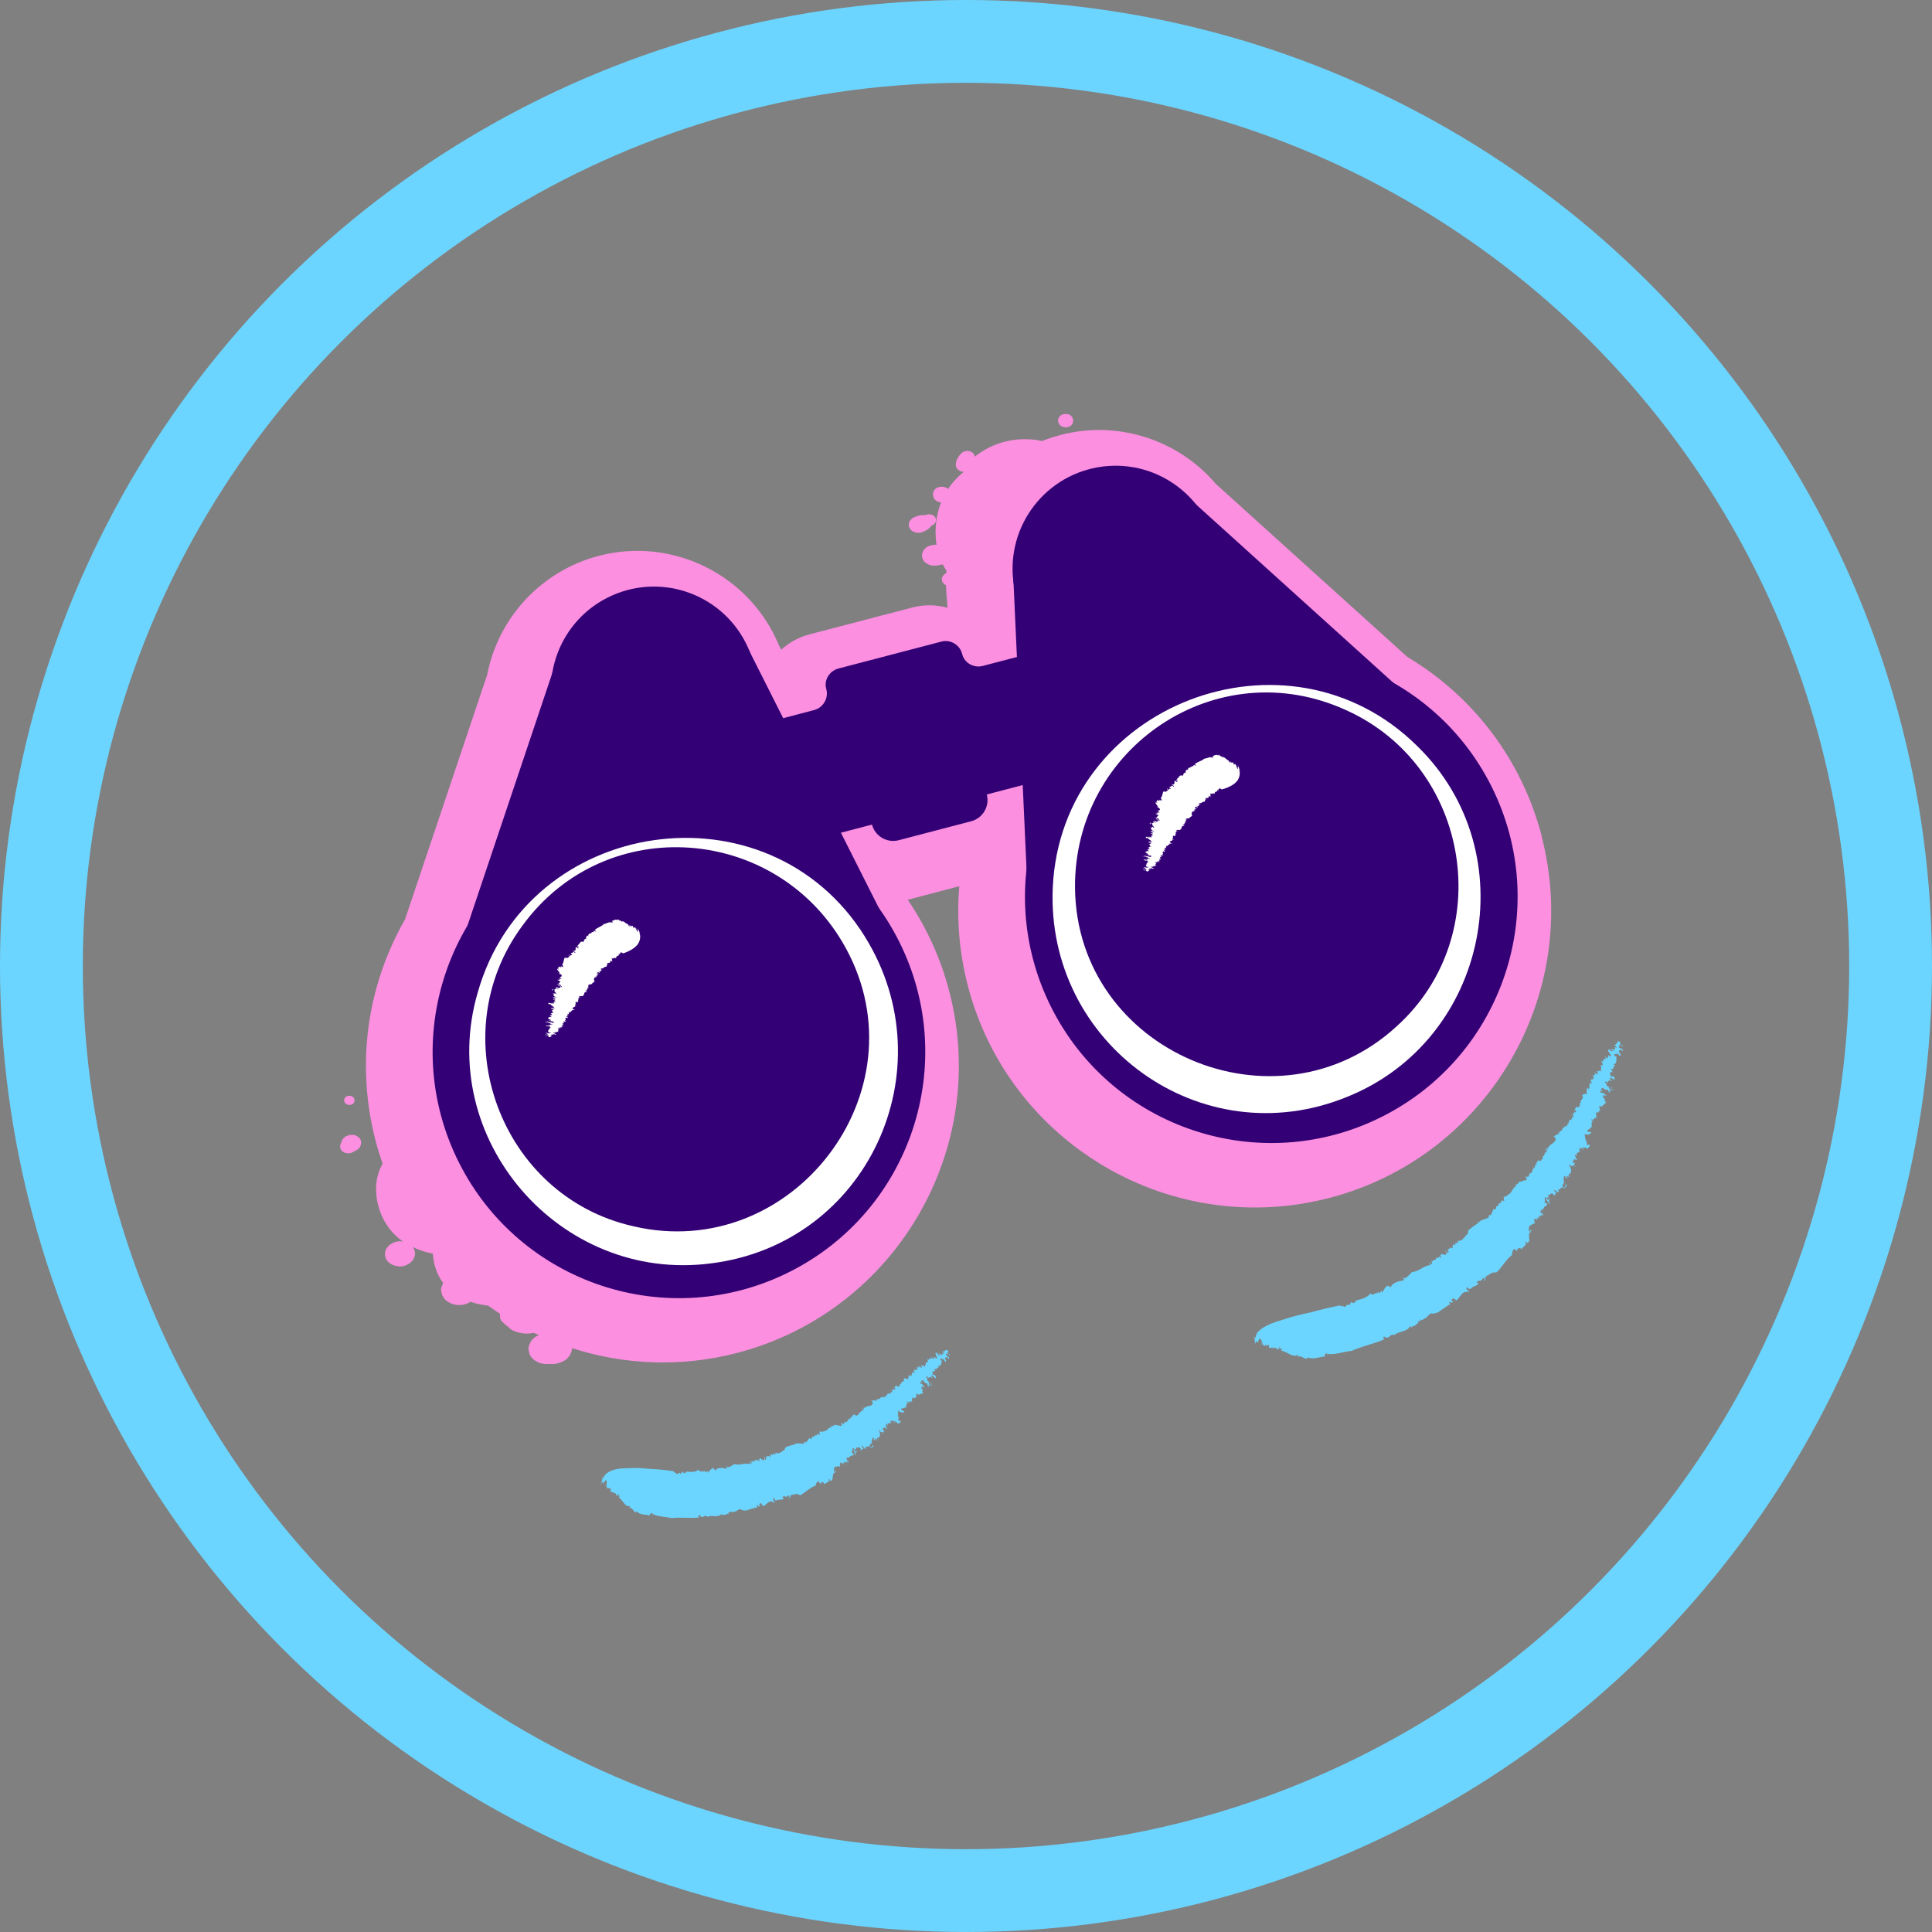 <svg width="70" height="70" viewBox="0 0 70 70" fill="none" xmlns="http://www.w3.org/2000/svg">
<rect x="0" y="0" width="70" height="70" fill="#808080" stroke="none"/>
<circle cx="35" cy="35" r="33.5" stroke="#6CD5FF" stroke-width="3"/>
<g clip-path="url(#clip0_451_3321)">
<path d="M15.691 42.754C15.687 42.722 15.674 42.696 15.652 42.672C15.638 42.656 15.621 42.644 15.607 42.629C15.569 42.603 15.529 42.585 15.483 42.578C15.472 42.579 15.463 42.579 15.451 42.578C15.385 42.574 15.367 42.568 15.302 42.588L15.295 42.588C15.295 42.588 15.286 42.593 15.279 42.593C15.259 42.599 15.239 42.605 15.219 42.612C15.199 42.62 15.181 42.628 15.161 42.638C15.135 42.653 15.113 42.673 15.096 42.696C15.083 42.711 15.072 42.725 15.067 42.743C15.052 42.769 15.049 42.797 15.05 42.824C15.053 42.842 15.059 42.86 15.062 42.878C15.072 42.893 15.082 42.909 15.09 42.927C15.107 42.951 15.131 42.968 15.156 42.98C15.182 42.997 15.21 43.007 15.242 43.012C15.263 43.015 15.284 43.019 15.304 43.025C15.339 43.032 15.371 43.037 15.405 43.031C15.416 43.03 15.428 43.029 15.437 43.027C15.473 43.025 15.507 43.016 15.538 43.001C15.569 42.99 15.598 42.973 15.621 42.949C15.634 42.932 15.647 42.915 15.66 42.901C15.677 42.875 15.686 42.845 15.685 42.816C15.691 42.795 15.69 42.774 15.682 42.757L15.691 42.754Z" fill="#FC8FE0"/>
<path d="M16.74 44.102C16.739 44.089 16.738 44.075 16.731 44.064C16.731 44.064 16.731 44.064 16.731 44.062C16.731 44.062 16.731 44.059 16.729 44.057C16.705 44.002 16.669 43.956 16.619 43.922C16.567 43.884 16.506 43.86 16.442 43.852C16.373 43.842 16.305 43.845 16.236 43.867C16.173 43.886 16.118 43.919 16.073 43.962C16.049 43.982 16.029 44.005 16.015 44.033C16.002 44.05 15.994 44.069 15.988 44.087C15.988 44.092 15.984 44.092 15.982 44.097C15.965 44.127 15.958 44.162 15.962 44.198L15.977 44.265C15.99 44.299 16.012 44.325 16.038 44.351C16.048 44.364 16.056 44.377 16.068 44.388C16.078 44.401 16.089 44.412 16.101 44.42C16.153 44.459 16.214 44.483 16.278 44.491C16.331 44.502 16.381 44.499 16.432 44.485C16.482 44.48 16.529 44.464 16.573 44.437C16.626 44.406 16.672 44.363 16.703 44.311C16.703 44.309 16.705 44.307 16.707 44.302C16.707 44.302 16.707 44.3 16.707 44.297C16.739 44.221 16.736 44.246 16.742 44.184C16.747 44.157 16.746 44.132 16.738 44.107L16.74 44.102Z" fill="#FC8FE0"/>
<path d="M15.778 42.642C15.79 42.653 15.802 42.666 15.814 42.677C15.768 42.634 15.731 42.586 15.697 42.535C15.669 42.482 15.648 42.426 15.629 42.368C15.613 42.282 15.606 42.194 15.611 42.107C15.619 42.057 15.63 42.006 15.641 41.955C15.649 41.923 15.654 41.891 15.657 41.857C15.663 41.804 15.668 41.761 15.656 41.711C15.655 41.7 15.65 41.691 15.645 41.682C15.668 41.594 15.599 41.5 15.527 41.461C15.433 41.409 15.312 41.41 15.219 41.463L15.215 41.463C14.841 41.529 14.682 42.015 14.689 42.365C14.695 42.656 14.812 42.966 15.014 43.179C15.207 43.382 15.52 43.416 15.75 43.245C15.847 43.171 15.908 43.081 15.917 42.96C15.928 42.823 15.871 42.728 15.777 42.64L15.778 42.642Z" fill="#FC8FE0"/>
<path d="M55.859 30.291C55.141 27.55 53.415 25.253 50.99 23.801L44.053 17.535C42.675 15.916 40.483 15.219 38.42 15.761C35.742 16.462 33.991 19.039 34.315 21.78L34.328 22.021C33.914 21.904 33.477 21.9 33.053 22.011L29.326 22.985C28.944 23.085 28.595 23.277 28.304 23.54L28.22 23.376C27.162 20.828 24.371 19.439 21.693 20.14C19.63 20.681 18.059 22.361 17.652 24.447L14.676 33.309C13.274 35.764 12.896 38.613 13.613 41.351C13.685 41.628 13.772 41.898 13.863 42.162C13.707 42.441 13.625 42.744 13.626 43.096C13.627 43.595 13.802 44.114 14.105 44.512C14.245 44.696 14.415 44.853 14.606 44.984C14.558 44.975 14.507 44.971 14.46 44.973C14.206 44.987 13.93 45.19 13.949 45.467C13.968 45.75 14.27 45.898 14.524 45.885C14.778 45.871 15.054 45.668 15.035 45.391C15.031 45.312 15 45.243 14.956 45.184C15.184 45.295 15.432 45.375 15.685 45.423C15.705 45.804 15.825 46.181 16.057 46.482C16.045 46.503 16.035 46.529 16.027 46.554C16.015 46.578 16.007 46.601 15.999 46.624C15.983 46.671 15.975 46.7 15.984 46.771L16.016 46.91C16.016 46.91 16.016 46.91 16.016 46.912C16.016 46.912 16.016 46.912 16.016 46.915C16.016 46.915 16.091 47.043 16.094 47.045C16.143 47.108 16.204 47.157 16.277 47.19C16.298 47.207 16.324 47.222 16.349 47.229C16.459 47.274 16.573 47.29 16.691 47.282C16.809 47.276 16.921 47.24 17.023 47.182C17.032 47.178 17.038 47.17 17.047 47.165C17.251 47.236 17.465 47.282 17.682 47.303C17.826 47.406 17.973 47.506 18.119 47.603C18.102 47.702 18.119 47.81 18.191 47.881C18.246 47.935 18.303 47.991 18.365 48.038C18.379 48.049 18.393 48.059 18.408 48.07C18.471 48.142 18.549 48.197 18.646 48.233C18.721 48.261 18.802 48.288 18.88 48.3C18.994 48.317 19.115 48.326 19.23 48.309C19.267 48.305 19.303 48.296 19.341 48.292C19.402 48.322 19.465 48.349 19.528 48.377C19.528 48.377 19.523 48.378 19.521 48.378C19.443 48.405 19.374 48.447 19.316 48.507C19.257 48.558 19.215 48.621 19.192 48.696C19.157 48.763 19.142 48.835 19.151 48.912C19.163 48.961 19.174 49.008 19.186 49.058C19.227 49.153 19.288 49.23 19.373 49.289C19.42 49.314 19.467 49.341 19.512 49.366C19.621 49.408 19.733 49.427 19.849 49.419C19.892 49.419 19.935 49.419 19.981 49.421C20.001 49.42 20.024 49.421 20.045 49.422C20.115 49.423 20.205 49.393 20.279 49.376C20.33 49.352 20.381 49.331 20.433 49.308C20.506 49.27 20.562 49.22 20.606 49.154C20.643 49.117 20.668 49.075 20.682 49.024C20.713 48.968 20.723 48.908 20.722 48.845C22.602 49.451 24.669 49.552 26.719 49.016C32.448 47.515 35.889 41.634 34.39 35.905C34.08 34.72 33.575 33.609 32.889 32.6L34.757 32.11C34.655 33.326 34.76 34.541 35.07 35.728C36.569 41.458 42.452 44.898 48.181 43.399C53.91 41.898 57.351 36.018 55.852 30.289L55.859 30.291Z" fill="#FC8FE0"/>
<path d="M15.859 36.752L20.301 23.523L26.972 23.235L32.559 34.32L24.673 39.16L15.859 36.752Z" fill="#330075"/>
<path d="M28.607 46.083C33.01 43.87 34.785 38.507 32.572 34.103C30.359 29.7 24.996 27.925 20.593 30.138C16.189 32.351 14.414 37.715 16.627 42.118C18.84 46.521 24.204 48.296 28.607 46.083Z" fill="#330075"/>
<path d="M25.226 28.388C27.105 27.541 27.942 25.331 27.096 23.452C26.249 21.573 24.039 20.736 22.16 21.583C20.281 22.43 19.444 24.64 20.291 26.519C21.138 28.398 23.347 29.235 25.226 28.388Z" fill="#330075"/>
<path d="M31.34 33.943C34.327 38.749 31.435 45.074 25.75 45.776C20.273 46.486 15.761 41.243 17.31 35.956C19.116 29.584 27.824 28.297 31.34 33.94L31.34 33.943ZM30.644 34.35C28.207 29.897 21.953 29.38 18.926 33.541C15.982 37.524 18.127 43.344 22.944 44.429C28.693 45.78 33.497 39.553 30.644 34.35Z" fill="white"/>
<path d="M53.014 27.025L42.66 17.668L36.703 20.686L37.266 33.089L46.513 33.442L53.014 27.025Z" fill="#330075"/>
<path d="M50.069 40.462C54.472 38.249 56.247 32.885 54.034 28.482C51.821 24.079 46.458 22.304 42.054 24.517C37.651 26.73 35.876 32.094 38.089 36.497C40.302 40.9 45.666 42.675 50.069 40.462Z" fill="#330075"/>
<path d="M41.06 24.282C43.091 23.929 44.45 21.996 44.096 19.965C43.742 17.935 41.809 16.576 39.779 16.93C37.748 17.284 36.389 19.216 36.743 21.247C37.097 23.277 39.03 24.636 41.06 24.282Z" fill="#330075"/>
<path d="M38.95 32.176C39.013 38.108 46.25 41.184 50.601 37.188C54.268 33.882 53.286 27.759 48.768 25.728C44.078 23.59 38.903 27.09 38.95 32.176ZM38.144 32.162C38.443 25.521 46.666 22.372 51.361 27.043C55.301 30.894 53.94 37.672 48.817 39.738C43.517 41.911 37.896 37.815 38.144 32.162Z" fill="white"/>
<path d="M37.624 23.6L35.611 24.127C35.285 24.212 34.941 24.026 34.862 23.698C34.783 23.369 34.44 23.158 34.108 23.246L30.381 24.221C30.055 24.306 29.845 24.638 29.937 24.961C30.029 25.284 29.834 25.638 29.5 25.726L27.412 26.273C27.082 26.358 26.886 26.697 26.971 27.024L27.812 30.23C27.897 30.56 28.235 30.756 28.563 30.671L31.594 29.876C31.705 30.3 32.139 30.553 32.564 30.442L35.188 29.755C35.612 29.644 35.865 29.209 35.754 28.785L38.775 27.993C39.105 27.908 39.301 27.57 39.216 27.242L38.376 24.036C38.29 23.706 37.952 23.51 37.624 23.595L37.624 23.6Z" fill="#330075"/>
<path d="M13.027 41.239C13.003 41.206 12.97 41.181 12.933 41.165C12.897 41.142 12.855 41.126 12.812 41.121C12.75 41.111 12.689 41.116 12.628 41.133C12.624 41.133 12.621 41.133 12.617 41.136C12.599 41.141 12.586 41.147 12.566 41.157C12.537 41.165 12.512 41.18 12.488 41.202C12.453 41.224 12.423 41.255 12.402 41.293C12.392 41.318 12.382 41.342 12.372 41.367C12.372 41.369 12.37 41.374 12.368 41.377C12.364 41.39 12.36 41.402 12.354 41.416L12.329 41.492C12.327 41.515 12.324 41.536 12.323 41.559L12.338 41.624L12.373 41.681C12.395 41.71 12.421 41.731 12.453 41.745C12.475 41.76 12.495 41.768 12.521 41.773C12.544 41.784 12.569 41.787 12.597 41.785C12.624 41.789 12.649 41.787 12.676 41.781C12.715 41.779 12.75 41.764 12.783 41.744C12.812 41.729 12.841 41.713 12.87 41.698C12.883 41.691 12.898 41.683 12.912 41.675C12.916 41.675 12.918 41.673 12.923 41.67C12.949 41.655 12.971 41.636 12.995 41.617C13.012 41.595 13.029 41.574 13.046 41.552C13.056 41.527 13.066 41.504 13.076 41.478C13.084 41.455 13.082 41.412 13.085 41.382C13.082 41.327 13.062 41.281 13.027 41.239Z" fill="#FC8FE0"/>
<path d="M12.646 39.702C12.396 39.715 12.42 40.046 12.67 40.033C12.92 40.02 12.895 39.689 12.646 39.702Z" fill="#FC8FE0"/>
<path d="M26.386 47.325C26.178 47.172 25.861 47.2 25.674 47.374C24.701 48.294 22.868 48.37 21.885 47.369C21.687 47.17 21.214 47.392 21.439 47.629C22.06 48.283 22.867 48.698 23.774 48.762C24.752 48.831 25.682 48.566 26.431 47.923C26.621 47.761 26.58 47.465 26.389 47.325L26.386 47.325Z" fill="#FC8FE0"/>
<path d="M36.418 16.606C36.174 16.593 35.978 16.579 35.735 16.646C35.507 16.711 35.298 16.815 35.105 16.953C34.721 17.225 34.392 17.577 34.184 18.002C33.761 18.869 33.776 20.1 34.43 20.859C34.791 21.277 35.62 20.899 35.291 20.359C35.109 20.059 34.943 19.747 34.892 19.385C34.841 19.015 34.873 18.633 35.016 18.286C35.148 17.972 35.367 17.699 35.625 17.483C35.751 17.378 35.894 17.287 36.031 17.2C36.176 17.108 36.334 16.99 36.489 16.918C36.645 16.846 36.58 16.613 36.418 16.606Z" fill="#FC8FE0"/>
<path d="M33.89 18.753C33.882 18.735 33.87 18.72 33.853 18.707C33.831 18.683 33.808 18.667 33.778 18.657C33.715 18.633 33.642 18.625 33.577 18.649L33.528 18.665C33.528 18.665 33.51 18.666 33.503 18.664C33.482 18.666 33.466 18.662 33.446 18.663C33.425 18.664 33.403 18.665 33.382 18.666C33.307 18.67 33.238 18.699 33.169 18.723C33.111 18.74 33.06 18.77 33.017 18.811C32.999 18.832 32.982 18.853 32.965 18.875C32.936 18.922 32.925 18.975 32.928 19.029C32.93 19.072 32.941 19.11 32.966 19.143C32.984 19.181 33.01 19.212 33.046 19.235C33.081 19.262 33.121 19.281 33.165 19.288C33.209 19.303 33.257 19.308 33.304 19.303C33.368 19.3 33.426 19.281 33.481 19.25C33.501 19.24 33.521 19.232 33.541 19.222C33.586 19.202 33.623 19.179 33.66 19.143C33.673 19.131 33.686 19.117 33.701 19.105C33.705 19.1 33.71 19.097 33.712 19.093L33.716 19.088C33.727 19.076 33.735 19.064 33.746 19.05C33.764 19.042 33.782 19.032 33.799 19.024C33.828 19.009 33.85 18.99 33.867 18.964C33.888 18.942 33.901 18.917 33.908 18.887L33.914 18.829C33.913 18.8 33.904 18.771 33.887 18.747L33.89 18.753Z" fill="#FC8FE0"/>
<path d="M34.61 19.853L34.532 19.809C34.472 19.785 34.41 19.775 34.344 19.78C34.319 19.782 34.294 19.779 34.269 19.78C34.239 19.777 34.207 19.774 34.177 19.769C34.136 19.757 34.096 19.746 34.053 19.744C33.978 19.736 33.902 19.731 33.828 19.742C33.715 19.755 33.6 19.792 33.518 19.874C33.477 19.91 33.45 19.953 33.434 20.001C33.409 20.046 33.4 20.096 33.405 20.149C33.418 20.25 33.468 20.348 33.555 20.405C33.586 20.421 33.619 20.44 33.649 20.457C33.724 20.487 33.799 20.499 33.879 20.492C33.899 20.491 33.92 20.492 33.94 20.491C33.983 20.489 34.03 20.475 34.073 20.466L34.102 20.46C34.12 20.457 34.138 20.454 34.154 20.451C34.174 20.443 34.194 20.433 34.214 20.425C34.234 20.419 34.255 20.416 34.275 20.41C34.311 20.406 34.35 20.401 34.386 20.397C34.478 20.386 34.57 20.356 34.639 20.288C34.696 20.233 34.741 20.144 34.732 20.063C34.721 19.979 34.68 19.899 34.61 19.851L34.61 19.853Z" fill="#FC8FE0"/>
<path d="M36.964 16.984C36.904 16.928 36.809 16.904 36.728 16.919C36.733 16.91 36.739 16.9 36.741 16.891C36.759 16.802 36.706 16.713 36.62 16.681C36.541 16.651 36.458 16.626 36.383 16.587C36.283 16.538 36.172 16.514 36.064 16.492C35.986 16.476 35.882 16.497 35.814 16.537C35.754 16.572 35.69 16.639 35.675 16.713C35.661 16.787 35.672 16.866 35.723 16.922C35.776 16.983 35.846 17.023 35.926 17.034C36.039 17.051 36.153 17.063 36.267 17.053C36.332 17.047 36.401 17.046 36.469 17.047C36.443 17.064 36.418 17.083 36.399 17.103C36.345 17.156 36.298 17.215 36.246 17.27C36.227 17.291 36.205 17.311 36.184 17.332C36.171 17.32 36.16 17.309 36.147 17.296C36.088 17.242 36.015 17.203 35.939 17.177C35.878 17.155 35.83 17.144 35.77 17.138C35.7 17.133 35.645 17.136 35.586 17.143C35.451 17.16 35.332 17.191 35.207 17.25C35.125 17.29 35.046 17.349 34.979 17.407C34.911 17.465 34.858 17.539 34.807 17.61C34.754 17.681 34.718 17.769 34.695 17.855C34.678 17.924 34.702 17.984 34.741 18.032C34.738 18.107 34.756 18.181 34.811 18.242C34.862 18.299 34.915 18.351 34.965 18.403C34.857 18.556 34.752 18.712 34.639 18.864C34.588 18.93 34.581 19.06 34.617 19.133C34.653 19.209 34.706 19.263 34.778 19.302C34.853 19.344 34.946 19.369 35.034 19.36C35.07 19.353 35.106 19.346 35.142 19.34C35.209 19.321 35.267 19.286 35.319 19.238C35.408 19.167 35.5 19.096 35.59 19.027C35.634 18.993 35.68 18.961 35.719 18.923C35.76 18.884 35.801 18.841 35.842 18.802C35.903 18.742 35.931 18.666 35.927 18.591C35.935 18.584 35.946 18.576 35.955 18.569C36.047 18.491 36.103 18.39 36.147 18.279C36.201 18.14 36.191 17.99 36.129 17.861C36.162 17.839 36.193 17.814 36.218 17.781C36.24 17.755 36.259 17.722 36.273 17.69C36.361 17.64 36.452 17.589 36.543 17.543C36.614 17.508 36.69 17.477 36.758 17.436C36.791 17.417 36.824 17.387 36.854 17.363C36.902 17.326 36.933 17.304 36.969 17.255C36.98 17.241 36.99 17.226 37.001 17.212C37.054 17.139 37.026 17.033 36.964 16.977L36.964 16.984Z" fill="#FC8FE0"/>
<path d="M35.587 17.148C35.555 17.152 35.521 17.158 35.483 17.167C35.517 17.161 35.553 17.154 35.587 17.148Z" fill="#FC8FE0"/>
<path d="M35.304 16.487C35.294 16.47 35.284 16.452 35.272 16.434C35.257 16.419 35.24 16.404 35.226 16.391C35.198 16.37 35.167 16.356 35.133 16.351C35.11 16.34 35.087 16.337 35.062 16.341C35.037 16.337 35.012 16.339 34.989 16.345C34.964 16.346 34.942 16.354 34.92 16.366C34.886 16.377 34.858 16.395 34.834 16.421L34.787 16.474C34.765 16.5 34.739 16.524 34.723 16.554C34.717 16.566 34.71 16.578 34.704 16.589C34.681 16.629 34.654 16.672 34.647 16.718C34.644 16.743 34.641 16.766 34.637 16.791C34.628 16.826 34.627 16.86 34.638 16.893C34.642 16.927 34.657 16.958 34.682 16.986C34.699 17.004 34.715 17.019 34.734 17.036C34.765 17.059 34.8 17.076 34.837 17.083C34.863 17.093 34.888 17.096 34.915 17.095C34.956 17.099 34.997 17.095 35.037 17.082C35.062 17.071 35.084 17.061 35.108 17.051C35.15 17.026 35.185 16.992 35.212 16.95C35.227 16.928 35.24 16.909 35.255 16.888C35.282 16.846 35.293 16.802 35.304 16.753C35.313 16.71 35.32 16.664 35.32 16.618C35.319 16.596 35.318 16.573 35.319 16.55C35.313 16.53 35.31 16.51 35.304 16.489L35.304 16.487Z" fill="#FC8FE0"/>
<path d="M34.101 17.636C33.677 17.658 33.718 18.223 34.14 18.201C34.562 18.178 34.523 17.614 34.101 17.636Z" fill="#FC8FE0"/>
<path d="M34.765 21.042C34.775 21.017 34.781 20.991 34.779 20.964C34.779 20.957 34.776 20.95 34.774 20.941C34.77 20.91 34.762 20.896 34.742 20.868C34.732 20.846 34.72 20.828 34.701 20.816C34.694 20.807 34.684 20.798 34.675 20.792C34.656 20.777 34.635 20.764 34.609 20.757C34.584 20.749 34.561 20.743 34.535 20.735C34.535 20.735 34.533 20.736 34.531 20.736C34.524 20.736 34.515 20.734 34.508 20.732C34.494 20.731 34.48 20.729 34.464 20.73C34.451 20.729 34.437 20.727 34.421 20.728C34.407 20.729 34.394 20.732 34.378 20.735C34.337 20.737 34.302 20.752 34.266 20.772C34.247 20.787 34.227 20.802 34.207 20.817L34.162 20.871C34.162 20.873 34.158 20.876 34.156 20.881C34.133 20.918 34.124 20.96 34.126 21.003C34.128 21.046 34.146 21.086 34.173 21.121C34.173 21.123 34.178 21.125 34.18 21.13C34.219 21.173 34.224 21.175 34.266 21.198C34.287 21.213 34.31 21.223 34.336 21.226C34.361 21.236 34.386 21.239 34.414 21.238C34.478 21.241 34.457 21.243 34.538 21.225C34.545 21.224 34.552 21.224 34.559 21.221C34.559 21.221 34.563 21.221 34.565 21.221C34.565 21.221 34.565 21.221 34.568 21.221C34.592 21.21 34.614 21.2 34.639 21.19C34.658 21.175 34.678 21.16 34.698 21.146C34.706 21.136 34.713 21.127 34.721 21.117C34.734 21.105 34.74 21.089 34.749 21.073C34.749 21.073 34.748 21.068 34.751 21.068C34.75 21.063 34.755 21.061 34.757 21.058C34.761 21.051 34.761 21.044 34.765 21.038L34.765 21.042Z" fill="#FC8FE0"/>
<path d="M35.939 17.396C35.935 17.36 35.92 17.329 35.896 17.303C35.879 17.285 35.862 17.27 35.843 17.253C35.801 17.224 35.754 17.203 35.704 17.197C35.663 17.194 35.619 17.192 35.578 17.192C35.521 17.184 35.462 17.187 35.406 17.203C35.381 17.214 35.355 17.224 35.33 17.237C35.286 17.262 35.249 17.298 35.222 17.343C35.201 17.373 35.191 17.408 35.191 17.447C35.184 17.484 35.188 17.52 35.204 17.555C35.217 17.591 35.239 17.619 35.267 17.643C35.294 17.671 35.325 17.692 35.364 17.706C35.417 17.729 35.473 17.737 35.529 17.732C35.572 17.725 35.615 17.718 35.656 17.711C35.697 17.709 35.737 17.7 35.772 17.68C35.808 17.667 35.841 17.647 35.867 17.621C35.882 17.602 35.897 17.583 35.912 17.566C35.933 17.535 35.943 17.503 35.941 17.466C35.947 17.443 35.945 17.421 35.937 17.398L35.939 17.396Z" fill="#FC8FE0"/>
<path d="M38.539 16.449C38.5 16.28 38.287 16.169 38.142 16.101C38.009 16.038 37.86 16.002 37.715 15.971C37.445 15.913 37.158 15.9 36.883 15.922C36.308 15.97 35.775 16.185 35.323 16.539C35.2 16.634 35.186 16.828 35.26 16.952C35.343 17.088 35.523 17.175 35.683 17.152C36.164 17.086 36.645 17.02 37.127 16.951C37.26 16.933 37.4 16.866 37.469 16.753C37.478 16.755 37.487 16.757 37.499 16.759C37.522 16.764 37.608 16.792 37.51 16.758C37.536 16.766 37.559 16.774 37.584 16.779C37.66 16.802 37.735 16.828 37.811 16.849C37.825 16.853 37.839 16.857 37.852 16.861C37.852 16.861 37.922 16.88 37.938 16.886C38.056 16.918 38.169 16.912 38.286 16.883C38.495 16.834 38.585 16.638 38.541 16.444L38.539 16.449Z" fill="#FC8FE0"/>
<path d="M39.158 15.89C39.094 15.896 39.029 15.91 38.971 15.938C38.944 15.94 38.92 15.948 38.892 15.947C38.838 15.95 38.783 15.953 38.729 15.956C38.62 15.962 38.509 15.972 38.4 15.98C38.35 15.983 38.286 16.018 38.275 16.073C38.264 16.126 38.297 16.179 38.348 16.197C38.448 16.235 38.55 16.273 38.65 16.311C38.724 16.338 38.798 16.366 38.87 16.397C38.911 16.436 38.961 16.465 39.012 16.487C39.207 16.566 39.492 16.485 39.548 16.261C39.605 16.035 39.366 15.87 39.16 15.888L39.158 15.89Z" fill="#FC8FE0"/>
<path d="M38.592 14.999C38.229 15.018 38.264 15.501 38.627 15.482C38.99 15.462 38.955 14.979 38.592 14.999Z" fill="#FC8FE0"/>
<path d="M32.66 50.055C32.66 50.055 32.648 50.042 32.641 50.033C32.648 50.042 32.655 50.051 32.66 50.055Z" fill="#6CD5FF"/>
<path d="M31.762 50.683L31.761 50.665C31.761 50.665 31.757 50.679 31.762 50.683Z" fill="#6CD5FF"/>
<path d="M33.139 49.604L33.144 49.611C33.144 49.611 33.161 49.594 33.176 49.577L33.139 49.604Z" fill="#6CD5FF"/>
<path d="M29.823 51.855L29.834 51.847C29.834 51.847 29.822 51.848 29.823 51.855Z" fill="#6CD5FF"/>
<path d="M31.007 51.221C31.012 51.234 31.008 51.241 31.006 51.248C31.015 51.245 31.02 51.238 31.007 51.221Z" fill="#6CD5FF"/>
<path d="M33.873 49.713L33.824 49.702C33.838 49.713 33.859 49.718 33.873 49.713Z" fill="#6CD5FF"/>
<path d="M34.121 49.034C34.121 49.034 34.116 49.032 34.11 49.029C34.113 49.032 34.118 49.034 34.121 49.034Z" fill="#6CD5FF"/>
<path d="M33.823 49.161C33.823 49.161 33.824 49.177 33.829 49.188C33.833 49.181 33.837 49.172 33.823 49.161Z" fill="#6CD5FF"/>
<path d="M33.832 49.201L33.831 49.187C33.831 49.187 33.825 49.197 33.832 49.201Z" fill="#6CD5FF"/>
<path d="M21.951 53.401C21.932 53.395 21.911 53.426 21.887 53.447L21.951 53.401Z" fill="#6CD5FF"/>
<path d="M21.844 53.764L21.832 53.753C21.832 53.753 21.84 53.764 21.844 53.764Z" fill="#6CD5FF"/>
<path d="M33.728 50.079C33.748 50.121 33.682 50.122 33.715 50.148C33.724 50.127 33.769 50.122 33.728 50.079Z" fill="#6CD5FF"/>
<path d="M28.078 54.37L28.065 54.376C28.065 54.376 28.076 54.373 28.078 54.37Z" fill="#6CD5FF"/>
<path d="M21.844 53.764L21.858 53.776C21.858 53.776 21.858 53.763 21.857 53.756C21.853 53.761 21.849 53.766 21.844 53.766L21.844 53.764Z" fill="#6CD5FF"/>
<path d="M25.943 53.237C25.943 53.237 25.942 53.232 25.945 53.226L25.94 53.237L25.943 53.237Z" fill="#6CD5FF"/>
<path d="M25.821 53.18C25.821 53.18 25.834 53.17 25.843 53.163C25.829 53.159 25.825 53.169 25.821 53.18Z" fill="#6CD5FF"/>
<path d="M21.886 53.447L21.849 53.474C21.86 53.474 21.873 53.459 21.886 53.447Z" fill="#6CD5FF"/>
<path d="M24.638 53.364C24.638 53.364 24.645 53.361 24.649 53.359C24.645 53.359 24.64 53.359 24.638 53.364Z" fill="#6CD5FF"/>
<path d="M31.089 51.189C31.089 51.189 31.098 51.189 31.103 51.188C31.098 51.18 31.093 51.175 31.089 51.189Z" fill="#6CD5FF"/>
<path d="M31.041 52.553C31.023 52.554 31.021 52.59 31.029 52.624C31.042 52.616 31.051 52.6 31.041 52.553Z" fill="#6CD5FF"/>
<path d="M31.793 52.151L31.791 52.147L31.793 52.151Z" fill="#6CD5FF"/>
<path d="M31.638 52.277C31.638 52.277 31.622 52.271 31.615 52.27C31.622 52.274 31.632 52.278 31.638 52.277Z" fill="#6CD5FF"/>
<path d="M29.012 54.166C29.182 54.071 29.372 53.881 29.556 53.826C29.555 53.73 29.608 53.702 29.656 53.659L29.712 53.761L29.741 53.707C29.774 53.73 29.715 53.742 29.767 53.767L29.752 53.695C29.774 53.73 29.882 53.665 29.842 53.774C29.902 53.748 29.962 53.72 30.02 53.685C30.059 53.667 29.998 53.586 30.053 53.588C30.077 53.614 30.048 53.618 30.072 53.653C30.241 53.658 30.112 53.373 30.255 53.354L30.251 53.373C30.256 53.334 30.296 53.318 30.288 53.302C30.217 53.208 30.299 53.37 30.228 53.328C30.185 53.239 30.247 53.257 30.207 53.193C30.252 53.209 30.239 53.15 30.261 53.133C30.331 53.164 30.368 53.093 30.437 53.144C30.442 53.105 30.414 53.011 30.454 52.984C30.522 53.033 30.485 53.051 30.539 53.053L30.516 52.999C30.554 52.988 30.557 53.004 30.57 53.028C30.608 53.01 30.561 52.947 30.622 52.948L30.626 53.011C30.649 52.972 30.667 52.971 30.713 52.948C30.729 52.977 30.711 52.986 30.693 52.987C30.762 53.043 30.715 52.929 30.733 52.928C30.716 52.909 30.68 52.92 30.666 52.861C30.693 52.855 30.672 52.766 30.722 52.813L30.726 52.877C30.75 52.809 30.715 52.8 30.78 52.783C30.78 52.787 30.788 52.8 30.793 52.809C30.788 52.725 30.867 52.753 30.918 52.725L30.919 52.743C30.927 52.713 30.91 52.664 30.922 52.661C30.875 52.652 30.874 52.632 30.843 52.588C30.932 52.643 30.838 52.461 30.93 52.468C30.947 52.496 30.954 52.537 30.919 52.52C30.951 52.614 30.993 52.685 30.981 52.747C30.992 52.712 31.011 52.684 31.027 52.722L30.984 52.642C30.997 52.63 31.011 52.629 31.022 52.622C30.996 52.571 30.941 52.562 30.954 52.509C30.975 52.461 31.026 52.574 31.008 52.536C31.039 52.473 30.976 52.442 31.039 52.437C31.04 52.446 31.038 52.464 31.029 52.46C31.084 52.468 31.105 52.392 31.176 52.475C31.184 52.497 31.201 52.526 31.183 52.527L31.173 52.514C31.178 52.605 31.194 52.476 31.237 52.563C31.201 52.517 31.259 52.496 31.286 52.49L31.24 52.44C31.199 52.23 31.312 52.55 31.369 52.481C31.389 52.414 31.342 52.478 31.343 52.421C31.382 52.41 31.425 52.448 31.451 52.392C31.479 52.404 31.525 52.413 31.569 52.472C31.578 52.429 31.67 52.438 31.641 52.368C31.558 52.352 31.642 52.466 31.533 52.429L31.504 52.36C31.544 52.335 31.568 52.27 31.609 52.272C31.595 52.264 31.583 52.251 31.575 52.238C31.611 52.177 31.582 52.108 31.645 52.086C31.692 52.134 31.654 52.147 31.637 52.169C31.702 52.185 31.673 52.146 31.738 52.124C31.776 52.168 31.702 52.147 31.73 52.198L31.775 52.141C31.775 52.141 31.78 52.147 31.782 52.149C31.73 52.066 31.831 52.124 31.846 52.073C31.927 52.012 31.858 51.9 31.853 51.807C31.881 51.819 31.9 51.834 31.91 51.858C31.864 51.84 31.888 51.864 31.898 51.888C31.919 51.86 32.018 51.916 32.027 51.959C32.051 51.903 31.98 51.932 31.987 51.888L32.051 51.849C32.013 51.816 31.983 51.822 31.99 51.77C32.006 51.739 32.024 51.736 32.057 51.712C32.068 51.734 32.117 51.761 32.09 51.78C32.118 51.779 32.144 51.762 32.121 51.717C32.057 51.714 32.151 51.634 32.074 51.599L32.138 51.603C32.138 51.603 32.151 51.634 32.133 51.637C32.192 51.686 32.147 51.595 32.155 51.579C32.175 51.578 32.213 51.556 32.234 51.575C32.233 51.55 32.269 51.539 32.3 51.562C32.305 51.537 32.268 51.525 32.258 51.501L32.317 51.457C32.348 51.485 32.43 51.567 32.431 51.587C32.428 51.54 32.355 51.489 32.39 51.464C32.426 51.54 32.475 51.473 32.512 51.567C32.57 51.594 32.62 51.545 32.636 51.504C32.61 51.441 32.579 51.507 32.538 51.454C32.601 51.364 32.482 51.23 32.563 51.2L32.536 51.202C32.546 51.142 32.547 51.151 32.53 51.093C32.574 51.159 32.725 51.217 32.769 51.144C32.745 51.109 32.684 51.121 32.647 51.064L32.674 51.017C32.674 51.017 32.686 51.032 32.689 51.046C32.702 50.99 32.824 51.057 32.767 50.98L32.886 51.028L32.837 51.006C32.813 50.973 32.842 50.926 32.839 50.906C32.844 50.835 32.883 50.844 32.941 50.859C32.91 50.843 32.838 50.808 32.859 50.768C32.955 50.861 32.955 50.738 33.005 50.785C33.016 50.771 33.066 50.778 33.028 50.739L33.086 50.797C33.004 50.715 33.052 50.674 33.07 50.625C33.178 50.738 33.097 50.578 33.217 50.658C33.145 50.58 33.246 50.568 33.184 50.501C33.205 50.47 33.277 50.539 33.309 50.553L33.291 50.516C33.343 50.535 33.395 50.487 33.446 50.475L33.401 50.385L33.442 50.401C33.428 50.381 33.44 50.346 33.398 50.339L33.416 50.327C33.339 50.26 33.414 50.286 33.406 50.225C33.424 50.228 33.441 50.246 33.447 50.261C33.459 50.245 33.496 50.286 33.528 50.3C33.498 50.295 33.435 50.126 33.365 50.138C33.33 50.115 33.327 50.07 33.354 50.066L33.432 50.114L33.373 50.033C33.383 50.001 33.436 50.028 33.461 50.013C33.448 50.036 33.56 50.169 33.603 50.114C33.589 50.149 33.618 50.196 33.62 50.223C33.63 50.213 33.642 50.215 33.66 50.255C33.673 50.195 33.628 50.204 33.653 50.155C33.715 50.209 33.744 50.214 33.796 50.195L33.727 50.185C33.727 50.185 33.717 50.172 33.715 50.166C33.699 50.171 33.687 50.167 33.661 50.148C33.668 50.141 33.621 50.036 33.666 50.061C33.532 50.023 33.647 49.928 33.564 49.907C33.55 49.887 33.569 49.857 33.604 49.878C33.626 49.949 33.699 49.909 33.74 49.95C33.731 49.923 33.669 49.94 33.66 49.904C33.672 49.881 33.725 49.896 33.755 49.899L33.761 49.917L33.815 49.908C33.786 49.877 33.734 49.896 33.741 49.855C33.762 49.858 33.769 49.814 33.793 49.836C33.827 49.884 33.895 49.919 33.885 49.954C33.898 49.928 33.944 49.858 33.861 49.837L33.883 49.813C33.841 49.808 33.758 49.815 33.788 49.756L33.8 49.767L33.779 49.696L33.825 49.707C33.808 49.694 33.796 49.679 33.809 49.667C33.832 49.677 33.848 49.671 33.874 49.691C33.897 49.648 33.861 49.627 33.844 49.608C33.855 49.582 33.875 49.584 33.907 49.623C33.935 49.599 33.964 49.54 34.012 49.544C34.009 49.483 33.991 49.543 33.963 49.488C34.105 49.535 34.099 49.385 34.129 49.308C34.013 49.258 34.128 49.283 34.042 49.208C34.064 49.243 34.164 49.2 34.155 49.277L34.169 49.236C34.242 49.25 34.173 49.322 34.276 49.339C34.299 49.297 34.203 49.195 34.272 49.173C34.337 49.236 34.272 49.121 34.346 49.185C34.365 49.212 34.347 49.219 34.346 49.238L34.367 49.237C34.447 49.164 34.296 49.156 34.274 49.078C34.3 49.019 34.362 49.073 34.4 49.092C34.42 49.09 34.425 49.058 34.417 49.032C34.441 49.092 34.33 49.061 34.291 49.018C34.393 49.049 34.351 48.944 34.327 48.909C34.184 48.928 34.286 48.959 34.143 48.968C34.163 48.995 34.243 49.043 34.182 49.064C34.161 49.013 34.138 49.039 34.122 49.038C34.17 49.058 34.119 49.079 34.13 49.103C34.086 49.092 34.045 49.012 33.999 49.044L34.096 49.119C34.069 49.125 34.025 49.063 34.026 49.114C33.984 49.059 33.939 49.066 33.954 49.006C33.829 49.006 33.944 49.122 33.95 49.193C33.947 49.184 33.933 49.175 33.93 49.166C33.95 49.193 33.937 49.209 33.934 49.228C33.891 49.241 33.904 49.175 33.871 49.163L33.842 49.212C33.842 49.212 33.835 49.21 33.835 49.208C33.84 49.23 33.841 49.248 33.813 49.234C33.791 49.199 33.76 49.169 33.74 49.142L33.777 49.24C33.748 49.212 33.693 49.24 33.693 49.19L33.658 49.272L33.586 49.23C33.587 49.255 33.599 49.266 33.621 49.251C33.59 49.264 33.665 49.444 33.541 49.337C33.557 49.432 33.526 49.44 33.506 49.528C33.485 49.433 33.383 49.525 33.397 49.454C33.343 49.464 33.41 49.524 33.403 49.556C33.357 49.558 33.299 49.498 33.295 49.455L33.302 49.507L33.29 49.496L33.306 49.55C33.25 49.548 33.236 49.506 33.205 49.526L33.258 49.575L33.209 49.566C33.242 49.58 33.241 49.605 33.229 49.629L33.217 49.618L33.209 49.65C33.193 49.599 33.181 49.663 33.146 49.62C33.127 49.637 33.127 49.639 33.109 49.683L33.153 49.708C33.148 49.783 33.094 49.663 33.059 49.699L33.107 49.733C32.986 49.728 33.073 49.862 32.991 49.864C33.001 49.832 32.944 49.796 32.956 49.807C32.943 49.856 32.886 49.904 32.908 49.985C32.833 49.943 32.812 49.931 32.754 49.943C32.735 49.974 32.737 49.98 32.765 50.022C32.717 50.025 32.71 50.102 32.662 50.064C32.694 50.101 32.633 50.079 32.652 50.121L32.63 50.106L32.675 50.143C32.539 50.1 32.659 50.267 32.535 50.234L32.534 50.216L32.529 50.251C32.507 50.236 32.504 50.218 32.48 50.194L32.391 50.272L32.44 50.285C32.427 50.306 32.455 50.357 32.411 50.355C32.381 50.261 32.381 50.381 32.329 50.341L32.327 50.307C32.316 50.326 32.324 50.348 32.353 50.374C32.337 50.42 32.252 50.32 32.27 50.392L32.292 50.372C32.322 50.389 32.341 50.438 32.325 50.453C32.316 50.449 32.288 50.441 32.292 50.425C32.283 50.466 32.225 50.483 32.231 50.512C32.206 50.514 32.181 50.478 32.176 50.461C32.16 50.55 32.145 50.478 32.127 50.568L32.105 50.544L32.112 50.589L32.035 50.563L32.075 50.584C32.06 50.605 32.066 50.632 32.03 50.637L32.005 50.595C31.972 50.66 31.889 50.589 31.887 50.683C31.878 50.679 31.874 50.661 31.874 50.652C31.879 50.749 31.781 50.618 31.798 50.728C31.791 50.713 31.772 50.703 31.765 50.691L31.767 50.732L31.723 50.682L31.771 50.769L31.712 50.731L31.725 50.762C31.619 50.688 31.651 50.786 31.558 50.743L31.618 50.802C31.653 50.998 31.383 50.889 31.338 51.026L31.299 50.973L31.308 51.064C31.255 51.039 31.285 51.01 31.257 50.989C31.237 51.049 31.3 51.078 31.262 51.132C31.209 51.117 31.241 51.088 31.238 51.061C31.211 51.121 31.163 51.203 31.106 51.2C31.111 51.206 31.116 51.217 31.121 51.219C31.108 51.268 31.047 51.276 31.016 51.304C30.999 51.28 31.005 51.269 31.009 51.257C30.993 51.262 30.964 51.259 30.972 51.293L30.951 51.237C30.918 51.248 30.897 51.329 30.851 51.281C30.87 51.298 30.897 51.34 30.873 51.355C30.801 51.284 30.837 51.437 30.767 51.422C30.757 51.4 30.781 51.374 30.774 51.379C30.74 51.371 30.752 51.423 30.753 51.459L30.735 51.422C30.717 51.459 30.701 51.496 30.68 51.532C30.608 51.458 30.602 51.599 30.566 51.538C30.531 51.555 30.62 51.555 30.585 51.593C30.55 51.566 30.56 51.633 30.525 51.578L30.525 51.569L30.499 51.591L30.482 51.526C30.465 51.554 30.482 51.619 30.509 51.659C30.465 51.645 30.449 51.692 30.406 51.648L30.405 51.63C30.354 51.694 30.201 51.552 30.21 51.677C30.2 51.673 30.193 51.657 30.201 51.652L30.159 51.675L30.143 51.628L30.117 51.734L30.1 51.706C30.048 51.722 29.99 51.782 29.938 51.828L29.937 51.81C29.902 51.891 29.86 51.818 29.833 51.874C29.83 51.865 29.832 51.863 29.832 51.858L29.79 51.883L29.784 51.85C29.788 51.929 29.648 51.818 29.698 51.861C29.695 51.898 29.684 51.948 29.7 51.986C29.656 52.016 29.669 51.956 29.625 51.947C29.59 51.962 29.613 52.016 29.551 52.014L29.536 51.986C29.519 52.002 29.516 52.03 29.49 52.052L29.489 52.034C29.475 52.121 29.386 51.982 29.416 52.128C29.384 52.117 29.354 52.154 29.326 52.097C29.286 52.167 29.25 52.212 29.201 52.267C29.141 52.175 29.19 52.279 29.124 52.242L29.152 52.293C29.068 52.34 28.904 52.258 28.819 52.322L28.791 52.271L28.799 52.336C28.684 52.358 28.543 52.4 28.461 52.436C28.445 52.475 28.433 52.563 28.381 52.559L28.38 52.549C28.317 52.61 28.245 52.661 28.149 52.662C28.146 52.637 28.131 52.624 28.135 52.606C28.139 52.674 28.086 52.626 28.068 52.632L28.104 52.664C28.1 52.724 28.046 52.688 28.019 52.653L28.003 52.724C28.003 52.724 27.991 52.713 27.988 52.704L27.989 52.736L27.945 52.672C27.942 52.691 27.898 52.727 27.907 52.802C27.894 52.78 27.853 52.773 27.874 52.751L27.728 52.782L27.758 52.798C27.779 52.852 27.75 52.904 27.72 52.885C27.733 52.829 27.695 52.806 27.67 52.771C27.661 52.808 27.702 52.813 27.704 52.847C27.693 52.893 27.649 52.932 27.628 52.908L27.635 52.882C27.61 52.913 27.561 52.82 27.533 52.835C27.517 52.889 27.484 52.854 27.52 52.945C27.483 52.977 27.483 52.886 27.467 52.88C27.46 52.93 27.394 52.918 27.371 52.873C27.39 53.02 27.242 52.855 27.269 52.977L27.216 52.92C27.225 52.952 27.238 53.024 27.214 53.046C27.178 53.02 27.168 52.962 27.151 52.933L27.166 53.055C26.98 52.974 26.803 53.12 26.608 53.043C26.54 53.083 26.457 53.161 26.364 53.161L26.37 53.142L26.276 53.129L26.351 53.171C26.334 53.19 26.324 53.215 26.306 53.216C26.199 53.185 26.061 53.159 25.951 53.235C25.898 53.383 25.879 53.118 25.822 53.23C25.825 53.217 25.824 53.196 25.828 53.182C25.756 53.239 25.717 53.268 25.646 53.363C25.637 53.224 25.595 53.372 25.591 53.3L25.594 53.356C25.569 53.323 25.526 53.319 25.526 53.278L25.5 53.352L25.49 53.296C25.443 53.298 25.348 53.358 25.31 53.246C25.204 53.354 25.017 53.332 24.87 53.319C24.852 53.368 24.809 53.375 24.778 53.381L24.738 53.315C24.705 53.337 24.674 53.428 24.639 53.384C24.639 53.375 24.639 53.37 24.643 53.365C24.61 53.381 24.576 53.346 24.545 53.414C24.507 53.413 24.468 53.377 24.479 53.313C24.478 53.429 24.398 53.301 24.398 53.301C24.398 53.301 24.369 53.3 24.314 53.292C24.261 53.285 24.183 53.276 24.089 53.263C23.995 53.252 23.885 53.241 23.767 53.234C23.646 53.227 23.516 53.222 23.383 53.206C23.117 53.177 22.833 53.19 22.581 53.201C22.332 53.214 22.105 53.274 21.953 53.405C21.923 53.456 21.872 53.484 21.874 53.552C21.834 53.566 21.842 53.465 21.822 53.521C21.861 53.567 21.775 53.66 21.804 53.738L21.77 53.747C21.754 53.784 21.821 53.71 21.797 53.779L21.83 53.677C21.852 53.697 21.86 53.721 21.86 53.758C21.892 53.722 21.937 53.583 21.977 53.656L21.961 53.657C22.007 53.664 21.974 53.731 21.98 53.749L21.971 53.75L21.996 53.805C21.976 53.765 21.91 53.839 21.937 53.838C21.984 53.876 21.928 53.811 21.971 53.804C21.996 53.803 21.979 53.858 21.971 53.891L22.017 53.895C22.006 53.944 21.987 53.888 21.997 53.94L22.065 53.9C22.051 54.023 22.138 53.852 22.142 53.973C22.095 53.993 22.137 54.014 22.123 54.053L22.226 54.066C22.232 54.084 22.192 54.1 22.21 54.097C22.223 54.135 22.247 54.072 22.256 54.076C22.258 54.112 22.332 54.088 22.316 54.171C22.377 54.238 22.363 54.073 22.419 54.131C22.419 54.184 22.366 54.134 22.385 54.19L22.456 54.186C22.445 54.207 22.43 54.263 22.407 54.246C22.576 54.35 22.642 54.616 22.824 54.57C22.841 54.632 22.801 54.607 22.78 54.645C22.916 54.578 22.943 54.793 23.052 54.797L23.059 54.748C23.195 54.912 23.385 54.852 23.552 54.916L23.535 54.88C23.562 54.833 23.598 54.829 23.629 54.807C23.63 54.832 23.602 54.911 23.654 54.892C23.644 54.875 23.624 54.855 23.632 54.832C23.773 54.963 24.088 54.938 24.331 55.005C24.659 54.958 25.022 55.027 25.345 54.978C25.295 54.986 25.304 54.862 25.345 54.89C25.466 55.081 25.515 54.833 25.633 54.959C25.81 54.867 26.005 55.021 26.155 54.843L26.167 54.899C26.197 54.922 26.198 54.881 26.224 54.871L26.225 54.886C26.294 54.901 26.361 54.825 26.403 54.845L26.392 54.78C26.428 54.767 26.422 54.826 26.454 54.781L26.456 54.813L26.493 54.743C26.51 54.856 26.602 54.73 26.64 54.774C26.684 54.744 26.767 54.674 26.845 54.681C26.87 54.736 26.963 54.716 27.027 54.733C27.137 54.697 27.293 54.639 27.44 54.615L27.418 54.544L27.453 54.528C27.457 54.544 27.464 54.55 27.462 54.56C27.514 54.632 27.539 54.51 27.584 54.553C27.547 54.494 27.557 54.55 27.535 54.556C27.495 54.531 27.504 54.453 27.555 54.477L27.556 54.493L27.577 54.447C27.596 54.503 27.628 54.521 27.647 54.575C27.765 54.526 27.818 54.407 27.949 54.395C27.955 54.461 28.034 54.352 28.044 54.468C28.107 54.405 28.003 54.386 28.013 54.298C28.033 54.295 28.047 54.258 28.063 54.296C28.062 54.325 28.1 54.355 28.087 54.37L28.134 54.347C28.134 54.347 28.135 54.372 28.131 54.381C28.21 54.284 28.331 54.386 28.399 54.289C28.392 54.249 28.36 54.292 28.352 54.251C28.414 54.141 28.456 54.291 28.52 54.203L28.523 54.263C28.536 54.216 28.531 54.166 28.59 54.193C28.62 54.253 28.57 54.258 28.561 54.295C28.592 54.286 28.665 54.241 28.619 54.194C28.647 54.16 28.682 54.211 28.709 54.218C28.704 54.203 28.66 54.189 28.669 54.152C28.732 54.17 28.81 54.138 28.873 54.121C28.878 54.137 28.893 54.159 28.889 54.168C28.906 54.069 28.957 54.208 29.016 54.166L29.012 54.166Z" fill="#6CD5FF"/>
<path d="M31.82 52.143L31.793 52.151C31.803 52.162 31.811 52.178 31.812 52.198L31.82 52.145L31.82 52.143Z" fill="#6CD5FF"/>
<path d="M30.795 52.812C30.795 52.812 30.796 52.823 30.796 52.832C30.8 52.827 30.795 52.818 30.795 52.812Z" fill="#6CD5FF"/>
<path d="M30.607 53.072C30.617 53.049 30.592 53.043 30.575 53.035C30.583 53.046 30.59 53.059 30.607 53.072Z" fill="#6CD5FF"/>
<path d="M32.241 51.57C32.241 51.57 32.247 51.586 32.256 51.597C32.253 51.583 32.248 51.577 32.241 51.57Z" fill="#6CD5FF"/>
<path d="M33.596 50.242C33.596 50.242 33.589 50.243 33.584 50.243C33.589 50.243 33.593 50.245 33.596 50.242Z" fill="#6CD5FF"/>
<path d="M33.451 50.257C33.451 50.257 33.445 50.266 33.446 50.279C33.454 50.275 33.454 50.265 33.451 50.257Z" fill="#6CD5FF"/>
<path d="M31.907 51.886C31.907 51.886 31.901 51.9 31.904 51.913C31.913 51.906 31.91 51.894 31.907 51.886Z" fill="#6CD5FF"/>
<path d="M33.442 50.307L33.42 50.325C33.42 50.325 33.425 50.329 33.429 50.333L33.442 50.307Z" fill="#6CD5FF"/>
<path d="M33.624 50.22C33.624 50.22 33.607 50.237 33.598 50.242C33.62 50.241 33.627 50.236 33.624 50.22Z" fill="#6CD5FF"/>
<path d="M32.695 51.041C32.695 51.041 32.695 51.041 32.695 51.043C32.702 51.079 32.701 51.061 32.695 51.041Z" fill="#6CD5FF"/>
<path d="M33.456 50.471L33.451 50.471L33.461 50.488L33.456 50.471Z" fill="#6CD5FF"/>
<path d="M33.716 50.147C33.716 50.147 33.714 50.157 33.717 50.166C33.721 50.165 33.726 50.16 33.732 50.158C33.725 50.154 33.721 50.149 33.716 50.147Z" fill="#6CD5FF"/>
<path d="M33.039 50.825C33.027 50.803 33.017 50.79 33.007 50.781C33.001 50.788 33.008 50.799 33.039 50.825Z" fill="#6CD5FF"/>
<path d="M57.285 39.854C57.285 39.854 57.27 39.846 57.259 39.84C57.268 39.846 57.278 39.852 57.285 39.854Z" fill="#6CD5FF"/>
<path d="M56.497 41.011L56.491 40.991C56.491 40.991 56.492 41.007 56.497 41.011Z" fill="#6CD5FF"/>
<path d="M57.664 39.101C57.664 39.101 57.668 39.103 57.671 39.106C57.677 39.094 57.683 39.078 57.695 39.052L57.664 39.101Z" fill="#6CD5FF"/>
<path d="M54.647 43.277L54.658 43.263C54.658 43.263 54.647 43.27 54.647 43.277Z" fill="#6CD5FF"/>
<path d="M55.809 41.992C55.816 42.003 55.814 42.015 55.812 42.024C55.821 42.017 55.823 42.007 55.809 41.992Z" fill="#6CD5FF"/>
<path d="M58.428 38.877L58.378 38.887C58.397 38.892 58.417 38.889 58.428 38.877Z" fill="#6CD5FF"/>
<path d="M58.493 37.97C58.493 37.97 58.485 37.971 58.482 37.971C58.488 37.973 58.49 37.97 58.493 37.97Z" fill="#6CD5FF"/>
<path d="M58.233 38.259C58.233 38.259 58.241 38.277 58.246 38.288C58.246 38.276 58.252 38.265 58.233 38.259Z" fill="#6CD5FF"/>
<path d="M58.255 38.301L58.247 38.288C58.247 38.288 58.248 38.299 58.255 38.301Z" fill="#6CD5FF"/>
<path d="M45.568 48.271C45.542 48.272 45.526 48.307 45.507 48.338L45.568 48.271Z" fill="#6CD5FF"/>
<path d="M52.729 45.072L52.722 45.054C52.722 45.054 52.725 45.067 52.729 45.072Z" fill="#6CD5FF"/>
<path d="M45.572 48.648L45.554 48.643C45.554 48.643 45.566 48.651 45.572 48.648Z" fill="#6CD5FF"/>
<path d="M58.373 39.363C58.405 39.402 58.339 39.435 58.378 39.449C58.381 39.421 58.425 39.394 58.373 39.363Z" fill="#6CD5FF"/>
<path d="M53.244 46.703L53.231 46.715C53.231 46.715 53.242 46.708 53.244 46.703Z" fill="#6CD5FF"/>
<path d="M45.572 48.649L45.593 48.657C45.593 48.657 45.587 48.644 45.585 48.637C45.581 48.644 45.576 48.649 45.572 48.649Z" fill="#6CD5FF"/>
<path d="M50.278 46.555C50.278 46.555 50.291 46.539 50.299 46.529C50.283 46.53 50.277 46.542 50.278 46.555Z" fill="#6CD5FF"/>
<path d="M45.507 48.336L45.473 48.374C45.486 48.367 45.496 48.352 45.507 48.336Z" fill="#6CD5FF"/>
<path d="M48.881 47.237C48.881 47.237 48.891 47.232 48.893 47.227C48.886 47.227 48.883 47.232 48.881 47.237Z" fill="#6CD5FF"/>
<path d="M55.893 41.914C55.893 41.914 55.902 41.911 55.909 41.909C55.902 41.902 55.895 41.898 55.893 41.914Z" fill="#6CD5FF"/>
<path d="M56.141 43.412C56.121 43.422 56.127 43.463 56.145 43.494C56.158 43.477 56.161 43.459 56.141 43.412Z" fill="#6CD5FF"/>
<path d="M56.858 42.612L56.853 42.61L56.856 42.612L56.858 42.612Z" fill="#6CD5FF"/>
<path d="M54.257 46.068C54.428 45.893 54.595 45.608 54.788 45.464C54.766 45.365 54.818 45.31 54.86 45.246L54.946 45.324L54.968 45.254C55.011 45.261 54.947 45.303 55.011 45.304L54.978 45.236C55.011 45.261 55.117 45.142 55.099 45.275C55.159 45.219 55.22 45.161 55.276 45.099C55.315 45.061 55.228 45.008 55.29 44.982C55.323 44.997 55.292 45.014 55.325 45.04C55.512 44.964 55.306 44.729 55.459 44.641L55.46 44.662C55.458 44.618 55.497 44.582 55.485 44.569C55.383 44.506 55.511 44.634 55.426 44.625C55.356 44.553 55.431 44.542 55.374 44.493C55.426 44.49 55.4 44.435 55.419 44.404C55.503 44.402 55.528 44.312 55.615 44.333C55.613 44.292 55.561 44.203 55.599 44.156C55.687 44.174 55.648 44.212 55.71 44.186L55.674 44.143C55.713 44.113 55.721 44.129 55.74 44.148C55.777 44.11 55.711 44.066 55.78 44.039L55.799 44.104C55.815 44.053 55.832 44.043 55.88 43.993C55.904 44.015 55.884 44.036 55.867 44.044C55.954 44.069 55.879 43.971 55.896 43.96C55.873 43.948 55.836 43.977 55.808 43.924C55.837 43.904 55.793 43.818 55.858 43.844L55.878 43.909C55.887 43.827 55.846 43.833 55.912 43.787C55.913 43.793 55.924 43.8 55.934 43.808C55.909 43.723 56.002 43.711 56.053 43.656L56.054 43.677C56.059 43.64 56.03 43.596 56.043 43.586C55.991 43.598 55.986 43.58 55.938 43.548C56.046 43.563 55.906 43.414 56.007 43.377C56.031 43.398 56.049 43.44 56.005 43.438C56.062 43.522 56.124 43.577 56.123 43.648C56.128 43.607 56.142 43.565 56.169 43.598L56.104 43.533C56.114 43.514 56.13 43.504 56.14 43.492C56.102 43.451 56.041 43.468 56.04 43.407C56.05 43.345 56.131 43.441 56.104 43.408C56.122 43.327 56.047 43.324 56.116 43.284C56.116 43.296 56.12 43.316 56.11 43.314C56.171 43.295 56.177 43.204 56.273 43.258C56.288 43.278 56.312 43.299 56.294 43.309L56.282 43.298C56.31 43.39 56.296 43.248 56.361 43.321C56.312 43.29 56.368 43.239 56.397 43.219L56.336 43.188C56.245 42.984 56.438 43.272 56.485 43.169C56.492 43.089 56.454 43.18 56.444 43.117C56.481 43.085 56.539 43.105 56.553 43.031C56.585 43.03 56.636 43.018 56.698 43.06C56.695 43.008 56.798 42.973 56.752 42.912C56.659 42.935 56.775 43.015 56.648 43.031L56.602 42.97C56.638 42.925 56.65 42.842 56.694 42.824C56.679 42.825 56.66 42.814 56.65 42.801C56.673 42.718 56.627 42.657 56.69 42.603C56.75 42.632 56.716 42.663 56.701 42.696C56.773 42.683 56.736 42.653 56.799 42.6C56.85 42.629 56.765 42.642 56.808 42.681L56.842 42.597C56.842 42.597 56.849 42.602 56.851 42.604C56.777 42.539 56.896 42.551 56.902 42.492C56.974 42.386 56.876 42.297 56.85 42.199C56.882 42.197 56.908 42.205 56.922 42.224C56.868 42.227 56.901 42.242 56.915 42.264C56.931 42.222 57.048 42.236 57.069 42.278C57.083 42.207 57.011 42.272 57.009 42.22L57.066 42.146C57.017 42.128 56.989 42.15 56.986 42.091C56.997 42.05 57.015 42.038 57.044 41.993C57.061 42.012 57.116 42.016 57.095 42.051C57.124 42.039 57.145 42.006 57.114 41.966C57.047 41.993 57.124 41.861 57.037 41.859L57.104 41.833C57.104 41.833 57.124 41.861 57.106 41.873C57.178 41.897 57.113 41.821 57.116 41.8C57.138 41.79 57.17 41.747 57.198 41.757C57.19 41.73 57.225 41.699 57.264 41.71C57.265 41.678 57.222 41.683 57.205 41.666L57.255 41.588C57.295 41.604 57.398 41.656 57.406 41.675C57.389 41.626 57.304 41.603 57.336 41.559C57.391 41.624 57.425 41.527 57.486 41.614C57.553 41.615 57.596 41.538 57.6 41.486C57.559 41.428 57.543 41.514 57.486 41.48C57.534 41.35 57.377 41.258 57.455 41.186L57.426 41.199C57.422 41.129 57.427 41.137 57.397 41.08C57.459 41.131 57.629 41.122 57.656 41.021C57.622 40.995 57.561 41.037 57.511 40.992L57.528 40.925C57.528 40.925 57.544 40.935 57.549 40.949C57.548 40.881 57.692 40.894 57.614 40.836L57.748 40.834L57.691 40.837C57.658 40.809 57.677 40.742 57.667 40.722C57.656 40.641 57.699 40.631 57.762 40.619C57.725 40.616 57.645 40.609 57.656 40.556C57.775 40.614 57.75 40.474 57.81 40.505C57.818 40.484 57.872 40.465 57.823 40.441L57.895 40.478C57.793 40.426 57.832 40.356 57.838 40.292C57.974 40.369 57.855 40.225 57.998 40.258C57.906 40.206 58.005 40.142 57.928 40.098C57.944 40.054 58.032 40.097 58.069 40.097L58.042 40.062C58.099 40.059 58.142 39.982 58.191 39.943L58.12 39.863L58.166 39.86C58.147 39.845 58.147 39.802 58.106 39.813L58.121 39.79C58.028 39.749 58.107 39.745 58.086 39.678C58.106 39.672 58.127 39.685 58.134 39.7C58.145 39.675 58.189 39.707 58.226 39.705C58.194 39.713 58.088 39.55 58.02 39.599C57.978 39.588 57.964 39.539 57.991 39.521L58.083 39.539L58.002 39.475C58.004 39.432 58.064 39.438 58.085 39.409C58.08 39.441 58.224 39.541 58.254 39.457C58.249 39.505 58.29 39.544 58.298 39.573C58.309 39.557 58.32 39.552 58.347 39.591C58.343 39.516 58.302 39.55 58.314 39.481C58.391 39.514 58.42 39.505 58.468 39.458L58.396 39.48C58.396 39.48 58.382 39.469 58.379 39.464C58.364 39.477 58.35 39.477 58.32 39.468C58.326 39.456 58.251 39.36 58.303 39.366C58.159 39.387 58.25 39.221 58.162 39.237C58.143 39.222 58.155 39.176 58.194 39.185C58.234 39.258 58.296 39.175 58.347 39.204C58.332 39.178 58.273 39.227 58.255 39.189C58.263 39.157 58.317 39.149 58.349 39.141L58.358 39.158L58.411 39.121C58.376 39.1 58.328 39.146 58.323 39.094C58.343 39.089 58.341 39.036 58.371 39.048C58.416 39.087 58.494 39.096 58.492 39.14C58.499 39.105 58.526 39.002 58.438 39.017L58.454 38.98C58.411 38.994 58.33 39.039 58.346 38.961L58.362 38.967L58.322 38.894L58.371 38.885C58.351 38.879 58.336 38.864 58.344 38.845C58.37 38.848 58.385 38.831 58.415 38.841C58.427 38.781 58.386 38.775 58.365 38.76C58.368 38.725 58.388 38.718 58.43 38.747C58.453 38.705 58.465 38.625 58.514 38.606C58.494 38.537 58.494 38.614 58.45 38.562C58.602 38.551 58.556 38.379 58.567 38.278C58.439 38.271 58.561 38.249 58.456 38.2C58.489 38.232 58.575 38.132 58.585 38.227L58.587 38.172C58.663 38.154 58.612 38.271 58.72 38.242C58.733 38.183 58.611 38.109 58.673 38.051C58.753 38.095 58.659 37.991 58.75 38.032C58.776 38.053 58.763 38.069 58.764 38.092L58.784 38.084C58.844 37.961 58.692 38.021 58.652 37.939C58.661 37.859 58.736 37.894 58.779 37.898C58.799 37.89 58.797 37.847 58.78 37.821C58.819 37.88 58.702 37.898 58.652 37.861C58.761 37.851 58.692 37.748 58.658 37.718C58.524 37.804 58.633 37.794 58.491 37.872C58.517 37.894 58.607 37.914 58.553 37.967C58.521 37.916 58.502 37.958 58.487 37.966C58.542 37.967 58.496 38.013 58.511 38.04C58.466 38.047 58.405 37.972 58.367 38.031L58.483 38.073C58.459 38.092 58.4 38.041 58.414 38.099C58.359 38.054 58.315 38.082 58.316 38.007C58.192 38.063 58.335 38.149 58.362 38.227C58.357 38.218 58.34 38.212 58.336 38.206C58.362 38.227 58.354 38.253 58.355 38.275C58.316 38.312 58.312 38.228 58.275 38.23L58.259 38.301C58.259 38.301 58.252 38.301 58.25 38.301C58.26 38.324 58.268 38.344 58.236 38.343C58.202 38.311 58.167 38.292 58.139 38.271L58.201 38.368C58.163 38.349 58.116 38.409 58.102 38.348L58.09 38.46L58.007 38.446C58.013 38.475 58.029 38.481 58.048 38.453C58.02 38.484 58.143 38.657 57.992 38.59C58.034 38.693 58.003 38.717 58.004 38.829C57.96 38.729 57.88 38.885 57.875 38.794C57.822 38.829 57.904 38.868 57.904 38.909C57.857 38.932 57.787 38.89 57.771 38.846L57.79 38.901L57.773 38.895L57.803 38.949C57.746 38.974 57.723 38.93 57.695 38.968L57.761 39.001L57.709 39.015C57.746 39.015 57.749 39.045 57.744 39.077L57.728 39.071L57.73 39.112C57.698 39.061 57.7 39.141 57.657 39.106C57.643 39.137 57.643 39.137 57.635 39.199L57.685 39.205C57.699 39.295 57.613 39.182 57.587 39.242L57.642 39.257C57.52 39.309 57.64 39.424 57.558 39.465C57.558 39.423 57.493 39.409 57.507 39.415C57.506 39.476 57.46 39.561 57.503 39.643C57.418 39.631 57.393 39.628 57.336 39.672C57.325 39.716 57.328 39.725 57.366 39.757C57.317 39.784 57.327 39.877 57.271 39.855C57.311 39.883 57.245 39.886 57.275 39.925L57.249 39.92L57.305 39.94C57.153 39.957 57.317 40.087 57.18 40.112L57.172 40.095L57.179 40.133C57.153 40.128 57.145 40.11 57.115 40.093L57.042 40.227L57.094 40.217C57.087 40.249 57.128 40.293 57.081 40.311C57.028 40.218 57.056 40.356 56.991 40.336L56.985 40.298C56.976 40.326 56.989 40.347 57.025 40.362C57.019 40.424 56.908 40.35 56.941 40.425L56.96 40.393C56.995 40.398 57.026 40.441 57.014 40.465C57.003 40.465 56.973 40.472 56.975 40.451C56.977 40.501 56.921 40.552 56.931 40.578C56.905 40.594 56.871 40.568 56.864 40.548C56.87 40.659 56.836 40.584 56.837 40.693L56.809 40.676L56.827 40.723L56.741 40.732L56.787 40.736C56.777 40.766 56.788 40.795 56.753 40.818L56.717 40.783C56.696 40.873 56.594 40.835 56.611 40.941C56.6 40.942 56.594 40.924 56.589 40.913C56.618 41.018 56.483 40.923 56.525 41.037C56.513 41.024 56.49 41.023 56.481 41.012L56.49 41.059L56.434 41.026L56.504 41.099L56.434 41.085L56.454 41.114C56.325 41.084 56.38 41.179 56.273 41.178L56.35 41.212C56.431 41.413 56.123 41.429 56.102 41.603L56.048 41.565L56.076 41.661C56.012 41.665 56.039 41.613 56.004 41.606C55.995 41.684 56.07 41.682 56.04 41.761C55.979 41.771 56.008 41.722 55.998 41.695C55.981 41.776 55.949 41.891 55.886 41.915C55.894 41.921 55.901 41.93 55.905 41.93C55.902 41.989 55.838 42.029 55.811 42.078C55.787 42.061 55.791 42.045 55.792 42.031C55.777 42.046 55.746 42.057 55.761 42.09L55.727 42.039C55.694 42.068 55.688 42.167 55.63 42.138C55.653 42.148 55.693 42.178 55.67 42.206C55.577 42.166 55.648 42.314 55.569 42.334C55.555 42.315 55.575 42.275 55.567 42.285C55.529 42.293 55.552 42.344 55.563 42.385L55.534 42.355C55.523 42.405 55.512 42.453 55.496 42.502C55.403 42.459 55.425 42.615 55.372 42.563C55.338 42.599 55.433 42.558 55.404 42.614C55.361 42.603 55.385 42.672 55.335 42.629L55.334 42.62L55.309 42.658L55.276 42.598C55.264 42.635 55.297 42.697 55.335 42.729C55.283 42.736 55.275 42.794 55.219 42.772L55.218 42.751C55.173 42.847 54.973 42.771 55.01 42.903C54.999 42.904 54.986 42.891 54.995 42.881L54.954 42.927L54.925 42.885L54.918 43.013L54.894 42.991C54.842 43.035 54.79 43.129 54.744 43.204L54.742 43.184C54.716 43.29 54.654 43.232 54.635 43.308C54.63 43.301 54.63 43.297 54.63 43.294L54.589 43.342L54.574 43.311C54.596 43.392 54.414 43.347 54.479 43.366C54.486 43.407 54.484 43.464 54.506 43.496C54.461 43.549 54.465 43.48 54.415 43.492C54.378 43.526 54.415 43.572 54.348 43.6L54.324 43.577C54.307 43.603 54.311 43.634 54.286 43.67L54.285 43.649C54.285 43.749 54.152 43.647 54.219 43.787C54.18 43.789 54.156 43.847 54.11 43.8C54.081 43.895 54.048 43.96 54.007 44.042C53.919 43.976 53.999 44.06 53.914 44.051L53.957 44.09C53.871 44.181 53.666 44.176 53.583 44.285L53.54 44.246L53.564 44.311C53.438 44.39 53.283 44.503 53.198 44.583C53.189 44.631 53.197 44.726 53.132 44.748L53.131 44.739C53.07 44.831 52.997 44.921 52.886 44.968C52.876 44.946 52.857 44.938 52.856 44.917C52.876 44.984 52.806 44.963 52.784 44.976L52.835 44.991C52.843 45.054 52.774 45.042 52.734 45.022L52.732 45.103C52.732 45.103 52.715 45.098 52.708 45.091L52.721 45.12L52.653 45.078C52.654 45.099 52.612 45.158 52.638 45.229C52.619 45.212 52.568 45.228 52.588 45.193L52.425 45.295L52.464 45.297C52.503 45.341 52.479 45.406 52.44 45.403C52.441 45.342 52.393 45.335 52.356 45.312C52.353 45.353 52.405 45.339 52.413 45.373C52.412 45.425 52.369 45.484 52.339 45.472L52.342 45.443C52.317 45.485 52.241 45.416 52.208 45.443C52.202 45.502 52.153 45.484 52.219 45.561C52.182 45.61 52.162 45.518 52.139 45.522C52.144 45.576 52.061 45.596 52.025 45.559C52.085 45.697 51.87 45.602 51.931 45.71L51.854 45.68C51.871 45.709 51.904 45.773 51.881 45.806C51.831 45.797 51.807 45.744 51.779 45.723L51.828 45.838C51.587 45.847 51.413 46.077 51.158 46.088C51.085 46.16 51.007 46.271 50.895 46.316L50.898 46.295L50.782 46.324L50.882 46.33C50.868 46.356 50.862 46.386 50.84 46.396C50.702 46.412 50.534 46.453 50.419 46.575C50.392 46.745 50.301 46.492 50.261 46.627C50.262 46.611 50.257 46.593 50.258 46.577C50.185 46.662 50.144 46.71 50.087 46.829C50.037 46.7 50.027 46.862 50.003 46.793L50.02 46.849C49.984 46.828 49.928 46.84 49.919 46.799L49.908 46.884L49.88 46.833C49.824 46.857 49.725 46.958 49.647 46.864C49.55 47.017 49.312 47.072 49.128 47.121C49.122 47.174 49.071 47.199 49.031 47.219L48.962 47.171C48.93 47.206 48.917 47.305 48.863 47.278C48.863 47.272 48.86 47.265 48.862 47.26C48.825 47.289 48.774 47.272 48.755 47.345C48.708 47.359 48.651 47.342 48.645 47.276C48.678 47.386 48.543 47.297 48.543 47.297C48.543 47.297 48.505 47.309 48.438 47.321C48.37 47.336 48.271 47.357 48.152 47.382C48.033 47.408 47.893 47.443 47.743 47.481C47.593 47.523 47.429 47.568 47.258 47.6C47.087 47.638 46.914 47.681 46.746 47.731C46.578 47.783 46.412 47.842 46.258 47.884C45.951 47.983 45.692 48.117 45.551 48.29C45.535 48.348 45.481 48.394 45.507 48.456C45.463 48.484 45.435 48.385 45.431 48.445C45.497 48.475 45.423 48.593 45.49 48.655L45.452 48.673C45.448 48.715 45.502 48.621 45.499 48.696L45.5 48.589C45.533 48.601 45.552 48.62 45.568 48.656C45.595 48.611 45.599 48.465 45.676 48.518L45.659 48.526C45.715 48.514 45.701 48.59 45.715 48.605L45.702 48.606L45.756 48.653C45.716 48.621 45.664 48.715 45.695 48.704C45.767 48.725 45.676 48.68 45.725 48.661C45.756 48.653 45.752 48.71 45.754 48.742L45.813 48.729C45.815 48.779 45.774 48.731 45.802 48.78L45.869 48.72C45.896 48.841 45.943 48.65 45.99 48.763C45.939 48.8 45.999 48.804 45.994 48.845L46.123 48.822C46.137 48.837 46.093 48.865 46.113 48.857C46.142 48.887 46.15 48.821 46.163 48.82C46.179 48.853 46.261 48.806 46.27 48.89C46.367 48.935 46.291 48.782 46.382 48.818C46.4 48.867 46.317 48.837 46.363 48.885L46.445 48.855C46.442 48.881 46.44 48.938 46.406 48.93C46.649 48.972 46.821 49.2 47.024 49.089C47.066 49.141 47.011 49.133 46.995 49.177C47.135 49.067 47.24 49.26 47.373 49.223L47.365 49.173C47.585 49.278 47.795 49.155 48.015 49.153L47.982 49.127C47.997 49.072 48.044 49.053 48.072 49.022C48.085 49.044 48.076 49.131 48.131 49.094C48.114 49.082 48.084 49.072 48.085 49.044C48.296 49.115 48.666 48.973 48.978 48.943C49.356 48.77 49.809 48.687 50.18 48.513C50.125 48.539 50.1 48.417 50.155 48.428C50.353 48.561 50.34 48.3 50.516 48.372C50.701 48.21 50.973 48.278 51.1 48.039L51.13 48.09C51.171 48.099 51.162 48.058 51.191 48.039L51.198 48.054C51.284 48.041 51.34 47.938 51.395 47.937L51.367 47.877C51.406 47.848 51.414 47.909 51.438 47.85L51.453 47.879L51.474 47.796C51.525 47.901 51.596 47.735 51.656 47.761C51.702 47.711 51.778 47.609 51.872 47.582C51.917 47.623 52.019 47.565 52.098 47.552C52.157 47.51 52.23 47.456 52.307 47.406C52.383 47.352 52.462 47.296 52.547 47.253L52.502 47.191L52.539 47.16C52.547 47.173 52.559 47.177 52.557 47.188C52.635 47.239 52.635 47.105 52.695 47.127C52.638 47.084 52.661 47.137 52.637 47.15C52.584 47.144 52.575 47.062 52.639 47.063L52.647 47.077L52.655 47.024C52.692 47.07 52.733 47.074 52.77 47.118C52.894 47.016 52.925 46.873 53.076 46.804C53.1 46.866 53.163 46.724 53.203 46.833C53.26 46.744 53.136 46.769 53.126 46.678C53.151 46.663 53.155 46.622 53.184 46.655C53.19 46.684 53.243 46.697 53.231 46.718L53.279 46.675C53.279 46.675 53.287 46.699 53.285 46.709C53.353 46.575 53.515 46.619 53.569 46.493C53.552 46.456 53.525 46.514 53.507 46.476C53.55 46.335 53.636 46.469 53.687 46.35L53.704 46.409C53.708 46.356 53.69 46.307 53.764 46.305C53.815 46.351 53.759 46.379 53.755 46.422C53.788 46.398 53.858 46.319 53.796 46.292C53.821 46.246 53.872 46.279 53.904 46.278C53.894 46.264 53.84 46.272 53.843 46.231C53.919 46.218 53.998 46.152 54.066 46.105C54.075 46.118 54.097 46.133 54.095 46.145C54.09 46.038 54.18 46.154 54.24 46.082L54.257 46.068Z" fill="#6CD5FF"/>
<path d="M56.885 42.59L56.858 42.612C56.87 42.621 56.885 42.631 56.888 42.652L56.885 42.59Z" fill="#6CD5FF"/>
<path d="M55.932 43.81C55.932 43.81 55.932 43.824 55.937 43.831C55.939 43.824 55.937 43.817 55.932 43.81Z" fill="#6CD5FF"/>
<path d="M55.783 44.175C55.79 44.145 55.761 44.151 55.738 44.15C55.748 44.159 55.76 44.17 55.783 44.175Z" fill="#6CD5FF"/>
<path d="M57.2 41.759C57.2 41.759 57.208 41.774 57.222 41.78C57.214 41.767 57.209 41.763 57.2 41.759Z" fill="#6CD5FF"/>
<path d="M58.28 39.613C58.28 39.613 58.273 39.615 58.267 39.618C58.271 39.618 58.276 39.617 58.28 39.613Z" fill="#6CD5FF"/>
<path d="M58.139 39.7C58.139 39.7 58.135 39.714 58.14 39.73C58.147 39.72 58.146 39.709 58.139 39.7Z" fill="#6CD5FF"/>
<path d="M56.92 42.27C56.92 42.27 56.916 42.289 56.922 42.302C56.928 42.291 56.925 42.279 56.92 42.27Z" fill="#6CD5FF"/>
<path d="M58.142 39.762L58.123 39.79C58.123 39.79 58.131 39.794 58.135 39.796L58.142 39.762Z" fill="#6CD5FF"/>
<path d="M58.303 39.576C58.303 39.576 58.291 39.604 58.28 39.614C58.303 39.603 58.309 39.592 58.303 39.576Z" fill="#6CD5FF"/>
<path d="M57.554 40.951C57.554 40.951 57.554 40.953 57.554 40.956C57.567 40.991 57.564 40.971 57.554 40.951Z" fill="#6CD5FF"/>
<path d="M58.197 39.94L58.193 39.943L58.205 39.96L58.197 39.94Z" fill="#6CD5FF"/>
<path d="M58.378 39.448C58.378 39.448 58.379 39.462 58.383 39.468C58.388 39.464 58.392 39.459 58.396 39.454C58.387 39.455 58.383 39.45 58.378 39.45L58.378 39.448Z" fill="#6CD5FF"/>
<path d="M57.856 40.541C57.837 40.522 57.825 40.511 57.813 40.507C57.809 40.516 57.814 40.529 57.856 40.541Z" fill="#6CD5FF"/>
<path d="M42.144 30.93C42.144 30.93 42.155 30.934 42.164 30.935C42.155 30.934 42.148 30.932 42.144 30.93Z" fill="white"/>
<path d="M42.384 30.594L42.395 30.604C42.395 30.604 42.389 30.599 42.384 30.594Z" fill="white"/>
<path d="M42.042 31.151L42.037 31.151C42.037 31.151 42.033 31.158 42.031 31.165L42.042 31.151Z" fill="white"/>
<path d="M42.548 30.305C42.548 30.305 42.538 30.296 42.536 30.292C42.534 30.292 42.536 30.297 42.548 30.305Z" fill="white"/>
<path d="M41.542 31.216L41.576 31.215C41.562 31.211 41.547 31.212 41.542 31.216Z" fill="white"/>
<path d="M41.791 31.403C41.791 31.403 41.784 31.396 41.777 31.395C41.778 31.397 41.778 31.401 41.791 31.403Z" fill="white"/>
<path d="M41.77 31.391L41.777 31.395C41.777 31.395 41.777 31.39 41.77 31.391Z" fill="white"/>
<path d="M44.919 28.007C44.919 28.007 44.924 27.981 44.923 27.959L44.919 28.007Z" fill="white"/>
<path d="M43.268 29.361L43.279 29.371C43.279 29.371 43.273 29.364 43.268 29.361Z" fill="white"/>
<path d="M44.841 27.735L44.848 27.739C44.848 27.739 44.843 27.732 44.841 27.735Z" fill="white"/>
<path d="M41.479 31.059C41.449 31.047 41.489 31.036 41.46 31.031C41.462 31.04 41.438 31.048 41.479 31.059Z" fill="white"/>
<path d="M44.841 27.735L44.834 27.729C44.834 27.729 44.839 27.737 44.842 27.744C44.841 27.739 44.841 27.735 44.841 27.735Z" fill="white"/>
<path d="M43.856 28.868L43.857 28.882C43.857 28.882 43.861 28.877 43.856 28.868Z" fill="white"/>
<path d="M44.923 27.961L44.926 27.933C44.926 27.933 44.923 27.95 44.923 27.961Z" fill="white"/>
<path d="M42.521 30.327C42.521 30.327 42.515 30.327 42.513 30.327C42.521 30.332 42.526 30.332 42.521 30.327Z" fill="white"/>
<path d="M41.913 29.708C41.913 29.708 41.905 29.688 41.886 29.673C41.884 29.677 41.887 29.686 41.913 29.708Z" fill="white"/>
<path d="M41.724 29.9C41.724 29.9 41.735 29.9 41.74 29.9C41.733 29.9 41.728 29.898 41.724 29.9Z" fill="white"/>
<path d="M42.151 28.674C42.118 28.746 42.113 28.867 42.054 28.918C42.098 28.968 42.087 28.989 42.084 29.017L42.011 28.97L42.022 29.002C41.997 28.994 42.016 28.979 41.982 28.974L42.023 29.011C41.997 28.994 41.977 29.043 41.944 28.979C41.929 29 41.914 29.021 41.899 29.044C41.889 29.059 41.954 29.092 41.927 29.098C41.904 29.087 41.915 29.082 41.889 29.068C41.803 29.084 41.997 29.215 41.937 29.238L41.929 29.227C41.944 29.247 41.931 29.261 41.943 29.267C42.022 29.307 41.907 29.235 41.96 29.248C42.024 29.288 41.985 29.286 42.032 29.315C42.002 29.312 42.033 29.34 42.034 29.352C41.986 29.343 41.999 29.383 41.944 29.365C41.958 29.385 42.017 29.43 42.009 29.446C41.951 29.429 41.962 29.417 41.935 29.42L41.97 29.444C41.957 29.453 41.948 29.445 41.931 29.434C41.92 29.448 41.974 29.475 41.943 29.479L41.911 29.449C41.919 29.471 41.91 29.472 41.898 29.488C41.877 29.476 41.881 29.469 41.89 29.468C41.83 29.449 41.905 29.499 41.896 29.502C41.912 29.51 41.928 29.5 41.961 29.526C41.95 29.531 42.002 29.574 41.953 29.556L41.922 29.526C41.942 29.561 41.965 29.562 41.939 29.575C41.938 29.573 41.927 29.569 41.92 29.562C41.961 29.601 41.908 29.597 41.893 29.616L41.886 29.607C41.893 29.623 41.926 29.644 41.922 29.646C41.949 29.645 41.959 29.656 41.996 29.672C41.925 29.655 42.058 29.733 42.006 29.738C41.985 29.727 41.961 29.706 41.987 29.711C41.925 29.671 41.872 29.642 41.849 29.609C41.859 29.627 41.862 29.643 41.837 29.626L41.895 29.659C41.895 29.659 41.889 29.669 41.885 29.673C41.922 29.694 41.954 29.693 41.971 29.719C41.984 29.743 41.906 29.695 41.932 29.712C41.945 29.745 41.993 29.752 41.962 29.763C41.957 29.758 41.95 29.75 41.957 29.749C41.925 29.751 41.95 29.788 41.875 29.758C41.861 29.747 41.838 29.737 41.847 29.735L41.859 29.741C41.813 29.7 41.867 29.761 41.803 29.723C41.843 29.742 41.823 29.756 41.812 29.764L41.858 29.782C41.977 29.876 41.77 29.739 41.772 29.777C41.792 29.81 41.788 29.776 41.814 29.802C41.801 29.812 41.757 29.799 41.77 29.827C41.749 29.824 41.72 29.826 41.668 29.803C41.683 29.825 41.629 29.83 41.676 29.86C41.728 29.857 41.63 29.814 41.708 29.822L41.755 29.851C41.745 29.867 41.762 29.898 41.74 29.902C41.751 29.904 41.763 29.907 41.774 29.914C41.783 29.945 41.83 29.972 41.806 29.989C41.759 29.974 41.773 29.964 41.772 29.953C41.729 29.953 41.764 29.967 41.737 29.984C41.695 29.968 41.745 29.97 41.708 29.951L41.71 29.983L41.703 29.979C41.768 30.01 41.688 29.996 41.703 30.02C41.686 30.057 41.775 30.098 41.82 30.139C41.8 30.138 41.781 30.132 41.765 30.124C41.799 30.126 41.774 30.119 41.757 30.108C41.758 30.124 41.68 30.11 41.654 30.091C41.664 30.117 41.693 30.098 41.71 30.117L41.695 30.143C41.732 30.153 41.743 30.147 41.765 30.171C41.771 30.187 41.762 30.19 41.753 30.204C41.737 30.196 41.698 30.189 41.704 30.179C41.688 30.18 41.682 30.194 41.715 30.21C41.753 30.206 41.735 30.248 41.795 30.256L41.756 30.258C41.756 30.258 41.735 30.25 41.744 30.245C41.689 30.23 41.754 30.265 41.757 30.272C41.745 30.273 41.735 30.287 41.714 30.281C41.726 30.292 41.711 30.299 41.683 30.294C41.69 30.305 41.718 30.306 41.734 30.314L41.719 30.34C41.69 30.332 41.606 30.307 41.597 30.299C41.62 30.318 41.683 30.333 41.674 30.347C41.62 30.318 41.622 30.354 41.559 30.317C41.513 30.312 41.505 30.34 41.518 30.357C41.56 30.38 41.549 30.351 41.596 30.367C41.598 30.412 41.728 30.456 41.697 30.475L41.713 30.474C41.735 30.498 41.728 30.494 41.765 30.515C41.709 30.493 41.6 30.487 41.604 30.523C41.632 30.533 41.665 30.523 41.709 30.541L41.711 30.563C41.711 30.563 41.699 30.559 41.692 30.553C41.709 30.577 41.606 30.564 41.676 30.588L41.584 30.584L41.623 30.586C41.651 30.596 41.654 30.619 41.666 30.627C41.693 30.655 41.668 30.657 41.627 30.659C41.652 30.662 41.709 30.668 41.715 30.686C41.618 30.662 41.671 30.711 41.622 30.698C41.623 30.705 41.589 30.709 41.628 30.72L41.568 30.705C41.651 30.728 41.641 30.749 41.651 30.771C41.538 30.741 41.655 30.794 41.549 30.777C41.625 30.798 41.572 30.817 41.636 30.834C41.637 30.847 41.566 30.831 41.538 30.83L41.566 30.842C41.527 30.842 41.515 30.867 41.488 30.878L41.553 30.906L41.522 30.908C41.538 30.912 41.548 30.925 41.575 30.923L41.569 30.93C41.644 30.945 41.587 30.945 41.616 30.967C41.602 30.967 41.586 30.964 41.577 30.96C41.575 30.966 41.536 30.957 41.511 30.956C41.531 30.955 41.641 31.009 41.679 30.993C41.711 30.998 41.73 31.013 41.714 31.018L41.645 31.011L41.715 31.032C41.722 31.045 41.679 31.043 41.67 31.052C41.67 31.041 41.543 31.009 41.542 31.034C41.534 31.019 41.5 31.005 41.486 30.996C41.481 31.001 41.474 31.004 41.446 30.989C41.464 31.013 41.486 31.003 41.492 31.026C41.432 31.015 41.411 31.016 41.387 31.031L41.435 31.024C41.435 31.024 41.446 31.028 41.451 31.03C41.457 31.025 41.469 31.027 41.492 31.028C41.492 31.032 41.564 31.063 41.525 31.06C41.623 31.055 41.594 31.107 41.653 31.104C41.669 31.11 41.672 31.123 41.64 31.12C41.598 31.097 41.57 31.124 41.526 31.113C41.542 31.121 41.573 31.105 41.594 31.118C41.595 31.129 41.559 31.131 41.538 31.132L41.526 31.126L41.498 31.139C41.528 31.147 41.552 31.132 41.566 31.147C41.553 31.148 41.567 31.165 41.542 31.162C41.5 31.15 41.446 31.146 41.436 31.133C41.436 31.145 41.438 31.179 41.499 31.173L41.495 31.185C41.523 31.181 41.572 31.165 41.578 31.189L41.566 31.19L41.611 31.21L41.579 31.212C41.595 31.216 41.609 31.22 41.607 31.227C41.589 31.228 41.58 31.23 41.557 31.229C41.558 31.247 41.59 31.25 41.608 31.254C41.611 31.265 41.597 31.266 41.563 31.256C41.554 31.27 41.56 31.295 41.527 31.301C41.553 31.323 41.54 31.301 41.58 31.314C41.471 31.32 41.533 31.374 41.543 31.405C41.637 31.405 41.553 31.414 41.638 31.425C41.608 31.415 41.562 31.45 41.54 31.419L41.547 31.437C41.495 31.444 41.512 31.407 41.44 31.42C41.441 31.438 41.542 31.458 41.506 31.478C41.44 31.468 41.528 31.495 41.454 31.485C41.431 31.479 41.438 31.474 41.433 31.468L41.419 31.469C41.397 31.511 41.498 31.487 41.54 31.51C41.546 31.535 41.486 31.526 41.454 31.526C41.441 31.529 41.45 31.542 41.467 31.55C41.427 31.534 41.511 31.525 41.552 31.532C41.475 31.538 41.543 31.569 41.573 31.577C41.656 31.545 41.578 31.553 41.668 31.524C41.645 31.518 41.577 31.515 41.605 31.497C41.638 31.512 41.644 31.498 41.655 31.495C41.617 31.497 41.641 31.48 41.624 31.474C41.656 31.472 41.714 31.489 41.731 31.473L41.64 31.464C41.655 31.456 41.706 31.472 41.687 31.454C41.736 31.466 41.762 31.457 41.775 31.48C41.856 31.459 41.736 31.438 41.703 31.415C41.71 31.415 41.722 31.419 41.726 31.421C41.703 31.415 41.705 31.406 41.7 31.401C41.722 31.389 41.742 31.415 41.767 31.414L41.766 31.393C41.766 31.393 41.77 31.393 41.773 31.393C41.761 31.387 41.754 31.38 41.777 31.381C41.807 31.391 41.837 31.397 41.86 31.402L41.797 31.376C41.827 31.381 41.851 31.362 41.872 31.381L41.861 31.348L41.923 31.351C41.923 31.351 41.9 31.341 41.891 31.348C41.906 31.338 41.788 31.288 41.907 31.306C41.86 31.275 41.878 31.269 41.853 31.234C41.907 31.265 41.929 31.216 41.952 31.245C41.98 31.234 41.914 31.222 41.906 31.211C41.933 31.205 41.993 31.218 42.014 31.23L41.989 31.213L42 31.213L41.967 31.198C42.003 31.192 42.029 31.204 42.04 31.195L41.987 31.184L42.021 31.182C41.996 31.179 41.986 31.17 41.983 31.161L41.995 31.161L41.987 31.15C42.018 31.166 42.001 31.142 42.04 31.151C42.044 31.142 42.044 31.142 42.038 31.124L42.002 31.122C41.973 31.093 42.057 31.13 42.063 31.111L42.019 31.105C42.096 31.092 41.987 31.054 42.036 31.042C42.044 31.056 42.094 31.062 42.083 31.058C42.07 31.038 42.085 31.015 42.038 30.988C42.1 30.994 42.12 30.995 42.149 30.984C42.149 30.971 42.144 30.968 42.109 30.957C42.136 30.951 42.107 30.92 42.151 30.929C42.116 30.92 42.16 30.92 42.132 30.908L42.15 30.911L42.106 30.902C42.206 30.901 42.063 30.854 42.149 30.852L42.159 30.858L42.144 30.846C42.163 30.849 42.175 30.855 42.197 30.861L42.216 30.821L42.182 30.823C42.181 30.812 42.139 30.796 42.169 30.792C42.227 30.825 42.175 30.778 42.223 30.789L42.238 30.802C42.237 30.788 42.237 30.788 42.196 30.779C42.185 30.759 42.278 30.788 42.236 30.763L42.232 30.773C42.206 30.769 42.174 30.753 42.178 30.746C42.185 30.745 42.205 30.744 42.208 30.753C42.196 30.736 42.222 30.723 42.206 30.715C42.222 30.714 42.249 30.722 42.259 30.728C42.23 30.691 42.27 30.718 42.24 30.681L42.264 30.689L42.238 30.672L42.292 30.674L42.26 30.669C42.26 30.669 42.243 30.649 42.259 30.644L42.291 30.658C42.281 30.629 42.359 30.65 42.319 30.611C42.325 30.611 42.335 30.619 42.34 30.621C42.292 30.583 42.406 30.625 42.347 30.582C42.358 30.586 42.372 30.59 42.384 30.594L42.365 30.577L42.411 30.593L42.346 30.562L42.396 30.573L42.375 30.562C42.467 30.583 42.406 30.545 42.477 30.557L42.417 30.54C42.309 30.461 42.51 30.485 42.47 30.423L42.517 30.441L42.469 30.405C42.511 30.41 42.507 30.426 42.532 30.431C42.515 30.405 42.467 30.398 42.463 30.371C42.499 30.372 42.496 30.388 42.51 30.401C42.495 30.372 42.484 30.334 42.513 30.33C42.506 30.328 42.499 30.324 42.497 30.322C42.482 30.3 42.509 30.291 42.513 30.275C42.534 30.286 42.536 30.29 42.539 30.294C42.543 30.29 42.561 30.289 42.542 30.276L42.58 30.297C42.593 30.289 42.566 30.252 42.612 30.27C42.594 30.264 42.561 30.248 42.568 30.241C42.64 30.266 42.55 30.203 42.593 30.203C42.609 30.211 42.608 30.225 42.61 30.222C42.63 30.221 42.602 30.202 42.583 30.185L42.609 30.2L42.588 30.146C42.657 30.172 42.595 30.109 42.642 30.134C42.65 30.122 42.607 30.129 42.606 30.111C42.636 30.121 42.601 30.091 42.643 30.111L42.648 30.116L42.647 30.104L42.689 30.132C42.684 30.118 42.644 30.091 42.611 30.074C42.641 30.077 42.626 30.055 42.668 30.071L42.678 30.08C42.673 30.046 42.817 30.1 42.753 30.044C42.76 30.044 42.772 30.052 42.77 30.055L42.78 30.041L42.811 30.062L42.774 30.011L42.795 30.024C42.813 30.011 42.813 29.982 42.819 29.956L42.828 29.965C42.808 29.923 42.862 29.954 42.847 29.925C42.852 29.93 42.854 29.932 42.854 29.932L42.862 29.918L42.882 29.933C42.843 29.896 42.959 29.938 42.917 29.922C42.901 29.904 42.883 29.88 42.857 29.861C42.865 29.845 42.887 29.873 42.91 29.874C42.919 29.865 42.883 29.842 42.913 29.835L42.934 29.848C42.934 29.848 42.921 29.826 42.925 29.812L42.932 29.821C42.898 29.777 43.006 29.84 42.923 29.769C42.944 29.772 42.938 29.752 42.98 29.78C42.965 29.742 42.964 29.719 42.96 29.687C43.03 29.729 42.959 29.681 43.005 29.694L42.968 29.671C42.982 29.641 43.093 29.669 43.1 29.63L43.135 29.653L43.099 29.621C43.139 29.601 43.181 29.569 43.2 29.545C43.188 29.523 43.153 29.477 43.178 29.476L43.183 29.48C43.181 29.444 43.186 29.407 43.227 29.4C43.239 29.413 43.253 29.419 43.258 29.428C43.224 29.393 43.268 29.412 43.273 29.409L43.242 29.395C43.215 29.362 43.255 29.376 43.283 29.393L43.256 29.353C43.256 29.353 43.266 29.359 43.273 29.364L43.256 29.346L43.305 29.378C43.305 29.378 43.299 29.344 43.26 29.305C43.275 29.316 43.295 29.317 43.296 29.331L43.342 29.303L43.321 29.295C43.288 29.267 43.277 29.238 43.298 29.244C43.318 29.275 43.343 29.285 43.372 29.304C43.359 29.284 43.339 29.283 43.324 29.265C43.307 29.239 43.308 29.214 43.327 29.224L43.337 29.24C43.333 29.219 43.393 29.266 43.399 29.257C43.381 29.226 43.41 29.243 43.352 29.193C43.351 29.173 43.395 29.223 43.402 29.225C43.38 29.196 43.412 29.195 43.443 29.22C43.368 29.14 43.499 29.217 43.434 29.152L43.481 29.18C43.465 29.162 43.426 29.123 43.425 29.108C43.451 29.12 43.48 29.15 43.501 29.165L43.441 29.098C43.549 29.126 43.553 29.026 43.654 29.048C43.662 29.015 43.656 28.961 43.688 28.95L43.693 28.961L43.731 28.959L43.687 28.944C43.687 28.93 43.677 28.915 43.683 28.912C43.736 28.918 43.795 28.922 43.799 28.86C43.753 28.762 43.873 28.922 43.844 28.846C43.849 28.855 43.856 28.869 43.861 28.877C43.859 28.834 43.862 28.809 43.845 28.744C43.907 28.827 43.858 28.732 43.89 28.776L43.866 28.741C43.887 28.758 43.903 28.755 43.92 28.781L43.897 28.732L43.924 28.767C43.939 28.759 43.946 28.709 44.004 28.774C43.995 28.695 44.063 28.678 44.112 28.664C44.099 28.631 44.11 28.621 44.116 28.611L44.154 28.648C44.153 28.628 44.13 28.567 44.158 28.589C44.16 28.593 44.163 28.598 44.163 28.6C44.167 28.584 44.191 28.601 44.174 28.554C44.188 28.548 44.211 28.565 44.234 28.607C44.189 28.535 44.264 28.604 44.264 28.604C44.264 28.604 44.432 28.565 44.589 28.48C44.749 28.394 44.91 28.269 44.92 28.018C44.913 27.975 44.918 27.943 44.898 27.899C44.906 27.88 44.932 27.949 44.923 27.907C44.899 27.885 44.895 27.799 44.863 27.755L44.871 27.741C44.865 27.712 44.866 27.78 44.852 27.726L44.872 27.802C44.86 27.794 44.85 27.781 44.84 27.756C44.842 27.788 44.87 27.893 44.836 27.854L44.84 27.847C44.825 27.855 44.815 27.803 44.808 27.79L44.812 27.79L44.786 27.757C44.805 27.779 44.801 27.71 44.793 27.718C44.767 27.703 44.803 27.735 44.794 27.75C44.788 27.757 44.777 27.716 44.769 27.692L44.753 27.699C44.742 27.663 44.764 27.699 44.744 27.663L44.737 27.707C44.703 27.62 44.731 27.757 44.693 27.677C44.7 27.652 44.68 27.649 44.674 27.619L44.638 27.637C44.638 27.637 44.637 27.608 44.635 27.612C44.62 27.59 44.631 27.637 44.627 27.638C44.614 27.616 44.6 27.648 44.579 27.59C44.538 27.56 44.596 27.667 44.561 27.643C44.543 27.61 44.576 27.629 44.552 27.596L44.532 27.618C44.527 27.6 44.516 27.559 44.527 27.563C44.444 27.538 44.331 27.376 44.289 27.448C44.262 27.411 44.283 27.419 44.277 27.388C44.256 27.462 44.173 27.327 44.136 27.349L44.151 27.383C44.049 27.304 44.011 27.392 43.931 27.385L43.95 27.405C43.959 27.441 43.948 27.45 43.944 27.471C43.934 27.456 43.915 27.398 43.905 27.421C43.915 27.429 43.929 27.438 43.934 27.456C43.838 27.399 43.742 27.48 43.633 27.488C43.538 27.579 43.38 27.601 43.285 27.69C43.3 27.676 43.345 27.755 43.322 27.747C43.198 27.647 43.282 27.811 43.188 27.752C43.158 27.838 43.023 27.775 43.041 27.91L43.012 27.878C42.991 27.869 43.008 27.894 43.002 27.903L42.995 27.894C42.963 27.896 42.968 27.953 42.945 27.947L42.977 27.984C42.968 27.998 42.946 27.961 42.952 27.992L42.938 27.973L42.954 28.019C42.898 27.954 42.916 28.044 42.883 28.023C42.878 28.049 42.876 28.101 42.842 28.107C42.809 28.077 42.781 28.104 42.749 28.103C42.721 28.141 42.683 28.198 42.632 28.23L42.673 28.269L42.665 28.283C42.665 28.283 42.651 28.27 42.648 28.265C42.594 28.23 42.639 28.305 42.601 28.286C42.644 28.316 42.615 28.285 42.621 28.278C42.649 28.288 42.679 28.334 42.649 28.327L42.639 28.318L42.652 28.347C42.621 28.317 42.598 28.311 42.567 28.281C42.54 28.326 42.571 28.401 42.52 28.425C42.488 28.388 42.503 28.46 42.448 28.397C42.45 28.44 42.502 28.439 42.537 28.49C42.53 28.495 42.541 28.517 42.517 28.498C42.505 28.48 42.474 28.468 42.474 28.459L42.463 28.478C42.463 28.478 42.451 28.465 42.449 28.458C42.459 28.521 42.359 28.479 42.371 28.539C42.393 28.561 42.387 28.534 42.408 28.556C42.432 28.625 42.344 28.545 42.356 28.602L42.329 28.569C42.344 28.596 42.369 28.624 42.332 28.617C42.292 28.587 42.312 28.579 42.299 28.557C42.288 28.567 42.279 28.599 42.318 28.62C42.32 28.642 42.284 28.619 42.268 28.615C42.278 28.624 42.303 28.625 42.315 28.647C42.281 28.647 42.26 28.673 42.24 28.69C42.231 28.681 42.214 28.673 42.212 28.666C42.249 28.723 42.163 28.653 42.156 28.683L42.151 28.674Z" fill="white"/>
<path d="M41.687 29.979L41.698 29.972C41.698 29.972 41.676 29.962 41.667 29.953L41.687 29.977L41.687 29.979Z" fill="white"/>
<path d="M41.92 29.561C41.92 29.561 41.915 29.556 41.909 29.551C41.909 29.553 41.915 29.558 41.92 29.561Z" fill="white"/>
<path d="M41.895 29.415C41.901 29.428 41.917 29.428 41.928 29.429C41.919 29.425 41.909 29.419 41.895 29.415Z" fill="white"/>
<path d="M41.713 30.276C41.713 30.276 41.704 30.27 41.694 30.266C41.701 30.27 41.708 30.274 41.713 30.276Z" fill="white"/>
<path d="M41.579 30.956C41.579 30.956 41.579 30.95 41.573 30.945C41.571 30.948 41.574 30.953 41.579 30.956Z" fill="white"/>
<path d="M41.759 30.103C41.759 30.103 41.757 30.096 41.747 30.09C41.747 30.094 41.752 30.099 41.759 30.103Z" fill="white"/>
<path d="M41.562 30.936L41.568 30.926C41.568 30.926 41.563 30.926 41.559 30.924L41.559 30.936L41.562 30.936Z" fill="white"/>
<path d="M41.487 30.992C41.487 30.992 41.491 30.982 41.496 30.98C41.482 30.98 41.48 30.988 41.487 30.992Z" fill="white"/>
<path d="M41.692 30.55C41.672 30.535 41.68 30.541 41.692 30.55V30.55Z" fill="white"/>
<path d="M41.488 30.873L41.476 30.866L41.488 30.873Z" fill="white"/>
<path d="M41.459 31.033C41.459 31.033 41.457 31.029 41.452 31.027L41.446 31.032C41.446 31.032 41.457 31.031 41.459 31.033Z" fill="white"/>
<path d="M41.582 30.679C41.598 30.687 41.61 30.691 41.619 30.693C41.619 30.69 41.612 30.686 41.582 30.679Z" fill="white"/>
<path d="M20.482 36.95C20.482 36.95 20.494 36.954 20.503 36.956C20.494 36.954 20.487 36.952 20.482 36.95Z" fill="white"/>
<path d="M20.725 36.614L20.736 36.624C20.736 36.624 20.73 36.617 20.725 36.614Z" fill="white"/>
<path d="M20.378 37.169L20.374 37.17C20.374 37.17 20.37 37.177 20.368 37.184L20.381 37.169L20.378 37.169Z" fill="white"/>
<path d="M20.887 36.324C20.887 36.324 20.877 36.315 20.875 36.31C20.872 36.311 20.875 36.315 20.887 36.324Z" fill="white"/>
<path d="M19.878 37.228L19.912 37.226C19.898 37.222 19.882 37.223 19.878 37.228Z" fill="white"/>
<path d="M20.122 37.419C20.122 37.419 20.115 37.413 20.108 37.411C20.108 37.413 20.109 37.418 20.122 37.419Z" fill="white"/>
<path d="M20.102 37.405L20.109 37.41C20.109 37.41 20.109 37.405 20.102 37.405Z" fill="white"/>
<path d="M23.178 33.902C23.178 33.902 23.181 33.875 23.178 33.854L23.181 33.902L23.178 33.902Z" fill="white"/>
<path d="M21.591 35.357L21.602 35.367C21.602 35.367 21.594 35.36 21.591 35.357Z" fill="white"/>
<path d="M23.075 33.639L23.082 33.643C23.082 33.643 23.078 33.639 23.075 33.639Z" fill="white"/>
<path d="M19.818 37.074C19.788 37.062 19.828 37.051 19.799 37.046C19.801 37.055 19.777 37.063 19.818 37.074Z" fill="white"/>
<path d="M23.076 33.639L23.066 33.635C23.066 33.635 23.071 33.644 23.074 33.648C23.074 33.644 23.073 33.639 23.073 33.639L23.076 33.639Z" fill="white"/>
<path d="M22.098 34.823C22.098 34.823 22.098 34.825 22.1 34.827L22.1 34.823L22.098 34.823Z" fill="white"/>
<path d="M22.162 34.836L22.163 34.85C22.163 34.85 22.167 34.845 22.162 34.836Z" fill="white"/>
<path d="M20.859 36.345C20.859 36.345 20.854 36.346 20.852 36.346C20.86 36.35 20.865 36.35 20.859 36.345Z" fill="white"/>
<path d="M20.245 35.736C20.245 35.736 20.237 35.716 20.218 35.701C20.216 35.706 20.219 35.715 20.245 35.736Z" fill="white"/>
<path d="M20.453 34.705C20.423 34.777 20.422 34.898 20.366 34.949C20.412 34.999 20.401 35.02 20.401 35.047L20.325 35.003L20.338 35.035C20.311 35.027 20.333 35.012 20.298 35.007L20.339 35.041C20.311 35.027 20.293 35.073 20.26 35.011C20.245 35.033 20.23 35.054 20.218 35.077C20.207 35.092 20.275 35.124 20.248 35.128C20.224 35.118 20.235 35.113 20.21 35.098C20.126 35.114 20.322 35.242 20.262 35.266L20.255 35.257C20.269 35.277 20.258 35.289 20.27 35.295C20.35 35.334 20.234 35.263 20.287 35.276C20.351 35.314 20.312 35.313 20.361 35.34C20.332 35.337 20.365 35.365 20.363 35.374C20.315 35.368 20.331 35.406 20.273 35.388C20.29 35.408 20.347 35.45 20.341 35.469C20.283 35.454 20.294 35.44 20.267 35.446L20.302 35.469C20.289 35.479 20.279 35.47 20.263 35.462C20.255 35.476 20.308 35.5 20.274 35.507L20.243 35.476C20.251 35.496 20.242 35.499 20.229 35.516C20.208 35.503 20.212 35.496 20.221 35.496C20.161 35.476 20.237 35.527 20.228 35.527C20.244 35.536 20.259 35.526 20.293 35.551C20.282 35.556 20.334 35.597 20.288 35.581L20.256 35.553C20.276 35.589 20.299 35.587 20.273 35.602C20.273 35.6 20.261 35.596 20.254 35.59C20.297 35.628 20.242 35.624 20.229 35.643L20.222 35.635C20.232 35.65 20.263 35.671 20.258 35.674C20.285 35.672 20.295 35.681 20.332 35.699C20.261 35.683 20.395 35.758 20.345 35.765C20.324 35.754 20.3 35.735 20.325 35.738C20.264 35.698 20.21 35.669 20.186 35.639C20.196 35.657 20.199 35.672 20.173 35.655L20.232 35.689C20.232 35.689 20.225 35.698 20.223 35.703C20.261 35.724 20.293 35.722 20.31 35.746C20.323 35.77 20.243 35.725 20.271 35.739C20.284 35.77 20.332 35.779 20.303 35.79C20.298 35.785 20.291 35.777 20.298 35.779C20.266 35.78 20.291 35.818 20.216 35.787C20.2 35.777 20.179 35.767 20.188 35.764L20.2 35.77C20.154 35.729 20.207 35.79 20.144 35.755C20.184 35.773 20.166 35.788 20.153 35.793L20.2 35.811C20.32 35.903 20.111 35.768 20.113 35.806C20.135 35.84 20.129 35.806 20.155 35.832C20.142 35.841 20.098 35.828 20.111 35.857C20.09 35.853 20.061 35.855 20.009 35.832C20.024 35.854 19.972 35.859 20.019 35.886C20.071 35.884 19.974 35.843 20.051 35.848L20.098 35.878C20.088 35.892 20.105 35.925 20.083 35.929C20.094 35.93 20.106 35.934 20.117 35.941C20.126 35.972 20.175 35.999 20.151 36.014C20.105 35.998 20.118 35.988 20.117 35.977C20.074 35.977 20.109 35.991 20.085 36.008C20.043 35.992 20.093 35.994 20.056 35.976L20.057 36.005L20.05 36.001C20.116 36.032 20.037 36.018 20.052 36.042C20.036 36.079 20.127 36.12 20.172 36.158C20.152 36.157 20.133 36.151 20.117 36.143C20.151 36.146 20.126 36.138 20.109 36.128C20.11 36.141 20.032 36.129 20.006 36.113C20.019 36.139 20.045 36.12 20.062 36.139L20.047 36.165C20.084 36.174 20.095 36.169 20.117 36.191C20.122 36.207 20.113 36.209 20.105 36.223C20.089 36.215 20.05 36.208 20.056 36.199C20.04 36.2 20.034 36.214 20.067 36.23C20.105 36.226 20.087 36.268 20.147 36.276L20.108 36.278C20.108 36.278 20.087 36.27 20.096 36.265C20.041 36.252 20.106 36.285 20.109 36.291C20.097 36.292 20.087 36.306 20.066 36.301C20.078 36.311 20.062 36.319 20.035 36.314C20.042 36.325 20.07 36.325 20.086 36.334L20.074 36.359C20.044 36.352 19.96 36.327 19.951 36.318C19.975 36.337 20.037 36.35 20.028 36.366C19.975 36.34 19.976 36.371 19.913 36.336C19.867 36.331 19.86 36.357 19.872 36.377C19.914 36.4 19.904 36.371 19.95 36.386C19.952 36.432 20.082 36.473 20.051 36.495L20.067 36.494C20.089 36.518 20.082 36.514 20.119 36.535C20.063 36.512 19.954 36.507 19.958 36.543C19.986 36.553 20.02 36.542 20.064 36.56L20.065 36.583C20.065 36.583 20.053 36.579 20.046 36.572C20.063 36.597 19.96 36.584 20.03 36.607L19.938 36.601L19.977 36.603C20.005 36.613 20.009 36.636 20.02 36.642C20.047 36.67 20.022 36.672 19.981 36.672C20.006 36.675 20.063 36.681 20.069 36.699C19.972 36.674 20.024 36.721 19.976 36.71C19.976 36.717 19.942 36.721 19.982 36.733L19.922 36.718C20.005 36.741 19.995 36.762 20.005 36.784C19.892 36.754 20.008 36.807 19.903 36.789C19.979 36.81 19.925 36.829 19.99 36.846C19.991 36.86 19.919 36.843 19.892 36.842L19.92 36.855C19.881 36.854 19.869 36.878 19.842 36.89L19.907 36.919L19.876 36.92C19.892 36.924 19.901 36.937 19.927 36.936L19.92 36.943C19.996 36.96 19.939 36.958 19.967 36.979C19.954 36.98 19.938 36.976 19.928 36.97C19.926 36.977 19.887 36.968 19.862 36.967C19.883 36.966 19.992 37.021 20.03 37.006C20.06 37.011 20.081 37.026 20.066 37.031L19.997 37.023L20.067 37.045C20.074 37.058 20.031 37.056 20.02 37.063C20.019 37.052 19.894 37.017 19.891 37.043C19.886 37.027 19.849 37.013 19.834 37.005C19.83 37.009 19.823 37.012 19.798 36.998C19.815 37.022 19.837 37.011 19.843 37.034C19.783 37.021 19.763 37.024 19.738 37.039L19.786 37.037C19.786 37.037 19.797 37.036 19.802 37.038C19.809 37.033 19.82 37.035 19.843 37.036C19.843 37.041 19.913 37.073 19.877 37.071C19.974 37.066 19.943 37.117 20.002 37.114C20.018 37.12 20.021 37.134 19.989 37.131C19.947 37.106 19.919 37.132 19.875 37.123C19.891 37.131 19.922 37.118 19.943 37.129C19.944 37.14 19.908 37.14 19.887 37.143L19.876 37.137L19.847 37.147C19.877 37.155 19.901 37.14 19.913 37.157C19.899 37.158 19.914 37.176 19.889 37.172C19.847 37.159 19.792 37.155 19.782 37.142C19.783 37.153 19.785 37.187 19.846 37.181L19.842 37.193C19.869 37.189 19.919 37.175 19.924 37.2L19.913 37.201L19.955 37.221L19.923 37.223C19.939 37.227 19.953 37.23 19.951 37.237C19.933 37.238 19.924 37.241 19.901 37.238C19.902 37.256 19.934 37.259 19.951 37.263C19.953 37.274 19.94 37.275 19.905 37.265C19.894 37.277 19.9 37.304 19.866 37.308C19.892 37.329 19.88 37.307 19.919 37.321C19.81 37.325 19.872 37.378 19.883 37.41C19.977 37.411 19.893 37.418 19.978 37.432C19.95 37.422 19.901 37.454 19.879 37.426L19.887 37.443C19.835 37.451 19.852 37.413 19.779 37.424C19.78 37.442 19.881 37.464 19.846 37.482C19.779 37.47 19.865 37.501 19.794 37.489C19.771 37.484 19.777 37.477 19.775 37.47L19.761 37.471C19.738 37.513 19.837 37.492 19.882 37.514C19.888 37.539 19.828 37.528 19.796 37.528C19.782 37.529 19.792 37.544 19.809 37.552C19.769 37.534 19.853 37.527 19.894 37.536C19.817 37.54 19.885 37.571 19.915 37.581C19.998 37.551 19.921 37.558 20.01 37.532C19.987 37.527 19.919 37.521 19.95 37.504C19.982 37.518 19.988 37.506 20 37.504C19.961 37.505 19.985 37.488 19.969 37.482C20.001 37.481 20.059 37.5 20.076 37.483L19.984 37.472C20 37.467 20.051 37.483 20.032 37.463C20.078 37.477 20.107 37.468 20.119 37.49C20.201 37.472 20.081 37.449 20.05 37.426C20.055 37.425 20.069 37.432 20.073 37.431C20.05 37.426 20.052 37.416 20.047 37.41C20.069 37.4 20.086 37.424 20.114 37.425L20.113 37.404C20.113 37.404 20.117 37.404 20.119 37.404C20.108 37.398 20.101 37.391 20.123 37.392C20.151 37.402 20.183 37.407 20.206 37.413L20.146 37.384C20.176 37.389 20.2 37.372 20.221 37.389L20.213 37.356L20.274 37.361C20.274 37.361 20.251 37.351 20.245 37.359C20.26 37.349 20.141 37.296 20.263 37.319C20.216 37.287 20.236 37.282 20.209 37.247C20.261 37.278 20.286 37.231 20.308 37.26C20.337 37.249 20.27 37.237 20.262 37.223C20.29 37.217 20.349 37.23 20.371 37.245L20.345 37.228L20.356 37.227L20.323 37.213C20.36 37.207 20.385 37.221 20.396 37.209L20.343 37.199L20.377 37.197C20.352 37.194 20.342 37.185 20.34 37.176L20.351 37.175L20.344 37.164C20.374 37.181 20.357 37.157 20.396 37.169C20.4 37.159 20.4 37.159 20.395 37.141L20.358 37.139C20.329 37.111 20.413 37.147 20.419 37.131L20.376 37.124C20.452 37.111 20.343 37.073 20.393 37.062C20.4 37.075 20.451 37.081 20.439 37.08C20.427 37.06 20.444 37.036 20.395 37.009C20.456 37.015 20.475 37.019 20.506 37.008C20.505 36.994 20.501 36.992 20.466 36.98C20.493 36.974 20.464 36.944 20.508 36.953C20.473 36.941 20.519 36.944 20.488 36.931L20.507 36.935L20.465 36.926C20.566 36.927 20.422 36.878 20.508 36.876L20.518 36.882L20.503 36.869C20.522 36.873 20.533 36.879 20.556 36.885L20.575 36.845L20.541 36.847C20.54 36.836 20.501 36.819 20.528 36.816C20.586 36.849 20.534 36.802 20.582 36.813L20.597 36.826C20.596 36.817 20.582 36.809 20.554 36.803C20.544 36.783 20.637 36.814 20.595 36.787L20.59 36.796C20.565 36.793 20.533 36.777 20.537 36.77C20.544 36.769 20.564 36.768 20.567 36.777C20.554 36.76 20.581 36.747 20.565 36.739C20.581 36.738 20.608 36.745 20.618 36.754C20.589 36.717 20.629 36.744 20.599 36.707L20.623 36.715L20.597 36.698L20.651 36.7L20.619 36.695C20.619 36.695 20.602 36.675 20.618 36.67L20.651 36.684C20.64 36.655 20.718 36.674 20.678 36.637C20.684 36.637 20.694 36.645 20.699 36.647C20.651 36.609 20.765 36.651 20.706 36.608C20.717 36.612 20.731 36.616 20.743 36.62L20.724 36.603L20.77 36.618L20.702 36.588L20.753 36.599L20.732 36.589C20.824 36.609 20.763 36.571 20.834 36.581L20.774 36.564C20.665 36.487 20.867 36.509 20.827 36.447L20.873 36.465L20.826 36.429C20.867 36.434 20.863 36.45 20.889 36.455C20.872 36.429 20.823 36.422 20.82 36.395C20.856 36.395 20.852 36.412 20.867 36.422C20.852 36.394 20.838 36.355 20.87 36.352C20.863 36.35 20.856 36.345 20.853 36.343C20.839 36.321 20.865 36.313 20.869 36.297C20.89 36.305 20.893 36.312 20.895 36.316C20.899 36.311 20.918 36.31 20.899 36.298L20.936 36.318C20.95 36.311 20.922 36.274 20.969 36.292C20.951 36.286 20.918 36.272 20.924 36.262C20.996 36.286 20.906 36.224 20.95 36.224C20.966 36.233 20.964 36.246 20.966 36.244C20.987 36.243 20.959 36.224 20.939 36.207L20.965 36.221L20.942 36.17C21.014 36.196 20.949 36.133 20.996 36.158C21.005 36.146 20.962 36.156 20.961 36.135C20.991 36.145 20.953 36.115 20.997 36.135L21.002 36.14L21.001 36.128L21.044 36.156C21.038 36.142 20.998 36.115 20.966 36.098C20.995 36.101 20.981 36.079 21.022 36.095L21.032 36.104C21.028 36.07 21.172 36.122 21.107 36.066C21.114 36.066 21.126 36.074 21.124 36.076L21.134 36.062L21.165 36.081L21.128 36.031L21.149 36.043C21.167 36.031 21.168 35.999 21.171 35.976L21.18 35.985C21.158 35.945 21.214 35.974 21.199 35.945C21.204 35.949 21.206 35.952 21.206 35.952L21.214 35.937L21.233 35.952C21.193 35.916 21.311 35.955 21.269 35.939C21.252 35.922 21.233 35.898 21.209 35.881C21.217 35.864 21.239 35.893 21.262 35.892C21.271 35.882 21.235 35.859 21.265 35.853L21.286 35.865C21.286 35.865 21.273 35.843 21.277 35.829L21.284 35.838C21.25 35.794 21.358 35.855 21.272 35.786C21.293 35.79 21.287 35.767 21.33 35.795C21.314 35.757 21.311 35.734 21.307 35.703C21.377 35.742 21.306 35.696 21.352 35.709L21.315 35.686C21.329 35.654 21.442 35.68 21.447 35.641L21.484 35.664L21.449 35.631C21.488 35.609 21.53 35.577 21.547 35.551C21.534 35.529 21.5 35.485 21.523 35.482L21.527 35.486C21.526 35.45 21.528 35.413 21.569 35.404C21.583 35.417 21.595 35.421 21.602 35.432C21.568 35.398 21.61 35.416 21.617 35.411L21.586 35.397C21.56 35.364 21.599 35.378 21.627 35.394L21.598 35.355C21.598 35.355 21.607 35.359 21.614 35.363L21.598 35.348L21.647 35.377C21.647 35.377 21.64 35.344 21.6 35.305C21.616 35.315 21.634 35.314 21.637 35.328L21.681 35.298L21.661 35.292C21.625 35.267 21.614 35.236 21.635 35.242C21.655 35.272 21.683 35.282 21.711 35.297C21.696 35.277 21.678 35.278 21.661 35.258C21.644 35.232 21.645 35.209 21.663 35.217L21.673 35.233C21.67 35.212 21.732 35.257 21.736 35.248C21.716 35.217 21.746 35.231 21.687 35.187C21.686 35.166 21.729 35.214 21.738 35.216C21.716 35.187 21.748 35.185 21.779 35.209C21.702 35.131 21.836 35.206 21.769 35.141L21.816 35.166C21.796 35.149 21.758 35.11 21.757 35.096C21.783 35.106 21.814 35.136 21.835 35.151L21.77 35.087C21.879 35.11 21.88 35.01 21.981 35.025C21.986 34.993 21.981 34.939 22.012 34.926L22.017 34.937L22.056 34.935L22.01 34.919C22.009 34.906 21.999 34.89 22.003 34.888C22.056 34.892 22.117 34.891 22.119 34.829C22.068 34.734 22.195 34.887 22.163 34.813C22.168 34.822 22.178 34.833 22.183 34.842C22.181 34.799 22.18 34.774 22.16 34.709C22.226 34.789 22.173 34.694 22.207 34.738L22.18 34.705C22.202 34.72 22.22 34.719 22.237 34.743L22.212 34.694L22.241 34.727C22.256 34.719 22.261 34.669 22.323 34.73C22.309 34.651 22.377 34.629 22.426 34.613C22.41 34.579 22.421 34.57 22.428 34.558L22.468 34.592C22.467 34.572 22.439 34.512 22.467 34.533C22.47 34.538 22.472 34.542 22.475 34.544C22.478 34.528 22.504 34.543 22.484 34.498C22.495 34.493 22.523 34.507 22.548 34.549C22.498 34.479 22.577 34.543 22.577 34.543C22.577 34.543 22.743 34.494 22.897 34.397C23.053 34.297 23.205 34.16 23.195 33.91C23.183 33.87 23.188 33.835 23.163 33.793C23.169 33.772 23.202 33.841 23.189 33.801C23.163 33.782 23.151 33.696 23.115 33.655L23.121 33.641C23.113 33.611 23.121 33.679 23.102 33.628L23.129 33.702C23.117 33.693 23.105 33.68 23.093 33.658C23.096 33.69 23.134 33.792 23.098 33.758L23.102 33.751C23.089 33.761 23.072 33.707 23.065 33.698L23.07 33.698L23.041 33.665C23.06 33.685 23.052 33.619 23.045 33.626C23.017 33.614 23.058 33.642 23.047 33.658C23.041 33.665 23.025 33.625 23.017 33.603L23.004 33.613C22.991 33.579 23.015 33.612 22.993 33.577L22.988 33.623C22.947 33.538 22.986 33.673 22.941 33.598C22.947 33.57 22.926 33.569 22.918 33.542L22.885 33.562C22.885 33.562 22.883 33.533 22.879 33.537C22.862 33.518 22.878 33.562 22.874 33.565C22.859 33.543 22.847 33.578 22.824 33.522C22.781 33.495 22.848 33.598 22.811 33.575C22.791 33.542 22.823 33.559 22.797 33.528L22.78 33.552C22.774 33.534 22.758 33.494 22.77 33.498C22.685 33.479 22.561 33.324 22.526 33.401C22.497 33.366 22.518 33.372 22.509 33.343C22.495 33.419 22.402 33.289 22.367 33.314L22.384 33.347C22.278 33.275 22.247 33.368 22.167 33.363L22.186 33.38C22.197 33.416 22.188 33.426 22.185 33.447C22.172 33.431 22.149 33.376 22.141 33.399C22.151 33.407 22.165 33.416 22.172 33.431C22.074 33.38 21.983 33.466 21.877 33.481C21.789 33.579 21.633 33.605 21.545 33.701C21.558 33.687 21.61 33.764 21.584 33.756C21.456 33.662 21.549 33.821 21.45 33.765C21.428 33.85 21.288 33.794 21.316 33.927L21.284 33.895C21.263 33.886 21.28 33.911 21.276 33.92L21.269 33.911C21.238 33.915 21.247 33.969 21.222 33.964L21.256 34.001C21.247 34.015 21.225 33.98 21.233 34.009L21.216 33.991L21.235 34.038C21.177 33.975 21.2 34.063 21.165 34.042C21.161 34.067 21.162 34.119 21.128 34.128C21.093 34.1 21.067 34.127 21.035 34.128C21.01 34.168 20.976 34.222 20.925 34.257L20.968 34.294L20.962 34.307C20.962 34.307 20.948 34.297 20.945 34.29C20.891 34.257 20.936 34.329 20.899 34.311C20.941 34.338 20.912 34.31 20.919 34.303C20.947 34.31 20.979 34.357 20.949 34.349L20.939 34.34L20.954 34.369C20.921 34.342 20.898 34.336 20.867 34.308C20.842 34.352 20.875 34.426 20.826 34.451C20.793 34.416 20.812 34.486 20.755 34.425C20.757 34.468 20.811 34.466 20.848 34.514C20.841 34.519 20.854 34.541 20.828 34.522C20.816 34.506 20.783 34.494 20.783 34.483L20.775 34.502C20.775 34.502 20.762 34.489 20.76 34.482C20.772 34.545 20.672 34.505 20.687 34.566C20.709 34.587 20.703 34.56 20.724 34.579C20.75 34.646 20.66 34.571 20.674 34.625L20.645 34.593C20.66 34.619 20.686 34.645 20.648 34.64C20.605 34.613 20.625 34.603 20.613 34.581C20.604 34.59 20.594 34.623 20.636 34.643C20.64 34.666 20.602 34.643 20.586 34.641C20.596 34.65 20.621 34.651 20.633 34.671C20.599 34.67 20.58 34.696 20.56 34.713C20.551 34.705 20.535 34.696 20.532 34.69C20.571 34.745 20.483 34.676 20.478 34.709L20.453 34.705Z" fill="white"/>
<path d="M20.023 36.005L20.035 35.997C20.035 35.997 20.014 35.987 20.004 35.978L20.023 36.002L20.023 36.005Z" fill="white"/>
<path d="M20.248 35.589C20.248 35.589 20.243 35.584 20.237 35.579C20.237 35.582 20.243 35.587 20.248 35.589Z" fill="white"/>
<path d="M20.222 35.446C20.227 35.46 20.243 35.459 20.257 35.46C20.247 35.456 20.238 35.45 20.222 35.446Z" fill="white"/>
<path d="M20.055 36.3C20.055 36.3 20.046 36.293 20.036 36.289C20.043 36.293 20.05 36.297 20.055 36.3Z" fill="white"/>
<path d="M19.918 36.97C19.918 36.97 19.918 36.965 19.912 36.96C19.907 36.963 19.913 36.968 19.918 36.97Z" fill="white"/>
<path d="M20.096 36.128C20.096 36.128 20.093 36.122 20.084 36.115C20.084 36.12 20.089 36.124 20.096 36.128Z" fill="white"/>
<path d="M19.902 36.949L19.909 36.939C19.909 36.939 19.904 36.94 19.899 36.938L19.9 36.949L19.902 36.949Z" fill="white"/>
<path d="M19.826 37.006C19.826 37.006 19.83 36.996 19.835 36.993C19.82 36.994 19.818 36.999 19.826 37.006Z" fill="white"/>
<path d="M20.033 36.572C20.013 36.556 20.02 36.563 20.033 36.572V36.572Z" fill="white"/>
<path d="M19.826 36.89L19.828 36.887L19.816 36.881L19.826 36.89Z" fill="white"/>
<path d="M19.798 37.045C19.798 37.045 19.796 37.041 19.791 37.039L19.784 37.044C19.784 37.044 19.796 37.043 19.798 37.045Z" fill="white"/>
<path d="M19.923 36.697C19.939 36.706 19.951 36.709 19.96 36.711C19.96 36.709 19.953 36.705 19.923 36.697Z" fill="white"/>
</g>
<defs>
<clipPath id="clip0_451_3321">
<rect width="46.605" height="39.232" fill="white" transform="translate(11 16.452) rotate(-3.016)"/>
</clipPath>
</defs>
</svg>
